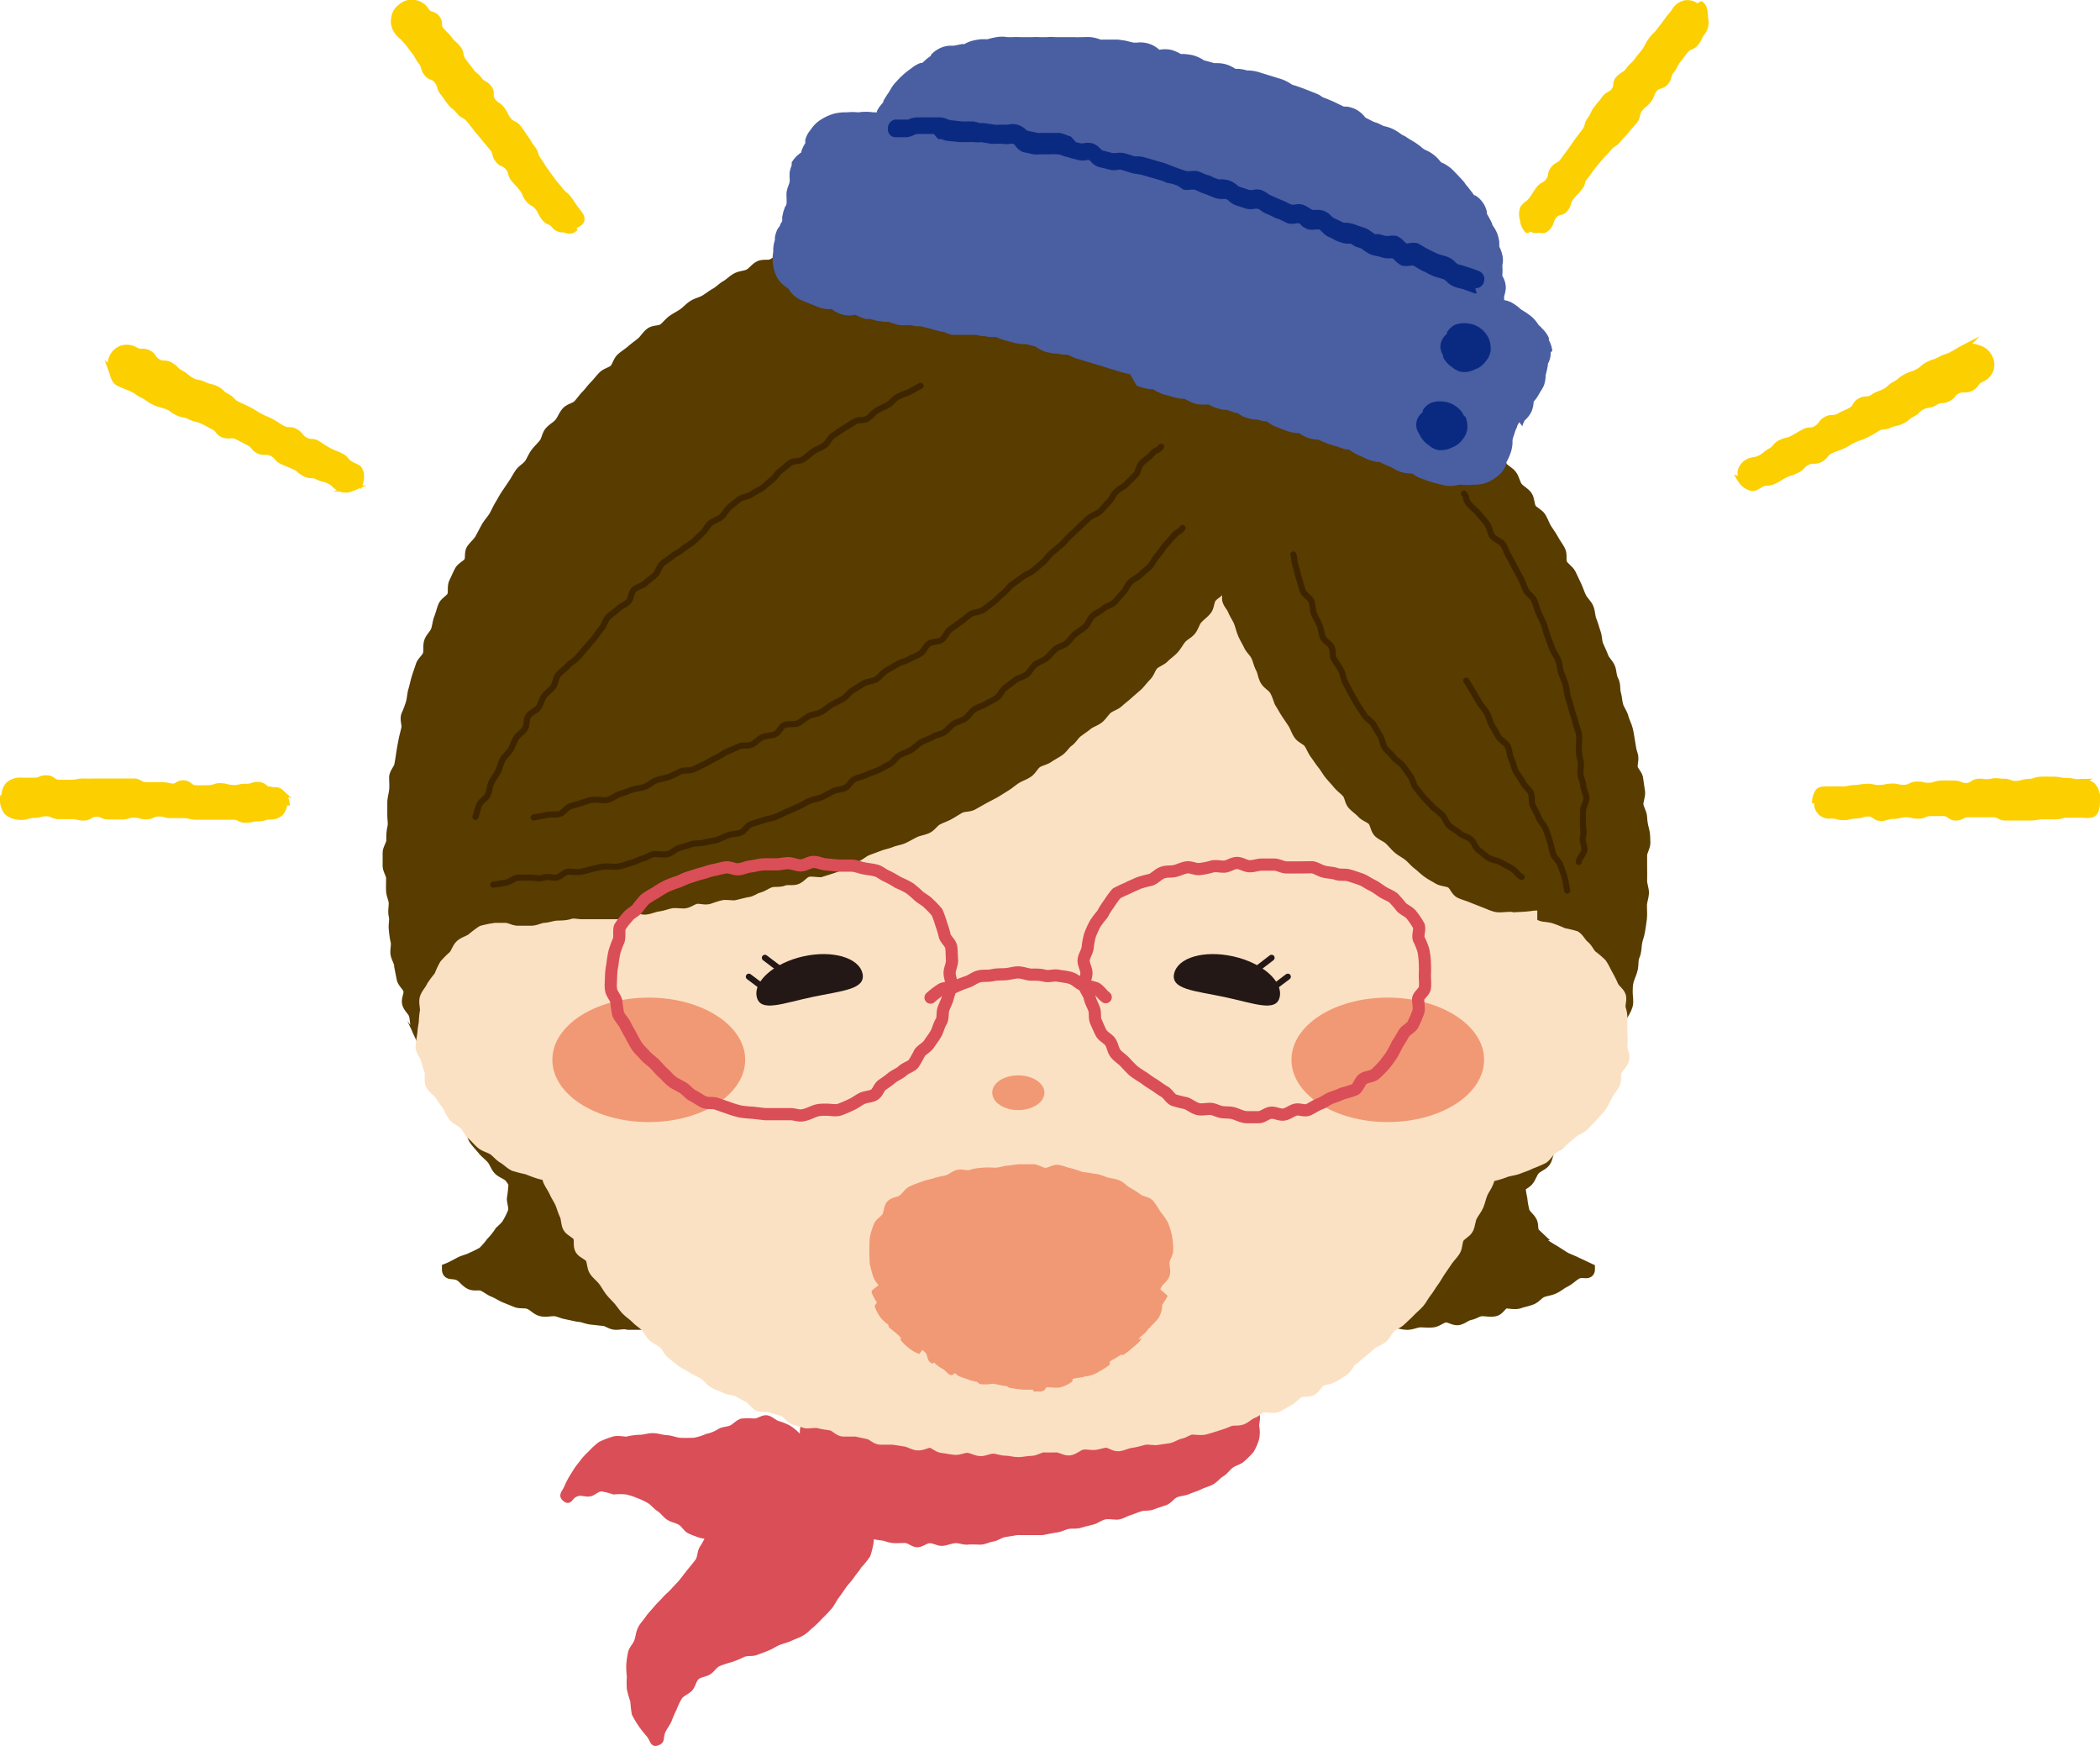 <svg xmlns="http://www.w3.org/2000/svg" xmlns:xlink="http://www.w3.org/1999/xlink" viewBox="0 0 103.45 85.99"><defs><style>.cls-1,.cls-10,.cls-13,.cls-14,.cls-17,.cls-18,.cls-4,.cls-6,.cls-8{fill:none;}.cls-2{isolation:isolate;}.cls-3{fill:#fccf00;}.cls-4{stroke:#fccf00;}.cls-4,.cls-8{stroke-miterlimit:10;}.cls-13,.cls-14,.cls-4,.cls-6{stroke-width:0.3px;}.cls-5{fill:#da4e57;}.cls-18,.cls-6{stroke:#da4e57;}.cls-10,.cls-13,.cls-14,.cls-17,.cls-18,.cls-6{stroke-linecap:round;stroke-linejoin:round;}.cls-7{fill:#583c00;}.cls-8{stroke:#583c00;}.cls-10,.cls-18,.cls-8{stroke-width:0.6px;}.cls-9{fill:#fbe1c3;}.cls-10{stroke:#fbe1c3;}.cls-11{fill:#f19975;}.cls-12{fill:#231815;}.cls-13{stroke:#231815;}.cls-14{stroke:#3e2500;}.cls-15{fill:#4a5ea2;}.cls-16{fill:#0a2a82;}.cls-17{stroke:#f19975;stroke-width:0.45px;}.cls-19{mix-blend-mode:multiply;}.cls-20{clip-path:url(#clip-path);}</style><clipPath id="clip-path"><rect class="cls-1" x="42.94" y="61.32" width="14.65" height="7.21"/></clipPath></defs><g class="cls-2"><g id="レイヤー_2" data-name="レイヤー 2"><g id="レイヤー_1-2" data-name="レイヤー 1"><path class="cls-3" d="M13.32,40.21c-.3,0-.3.09-.61.09s-.3.07-.61.07-.3-.15-.61-.15-.3,0-.61,0-.3,0-.61,0-.31,0-.61,0-.31-.08-.62-.08-.3,0-.61,0-.3-.08-.61-.08-.31.14-.61.14-.31-.08-.62-.08-.3.09-.61.09l-.62,0c-.31,0-.31-.14-.61-.14s-.31.19-.62.19-.3-.07-.61-.07-.31,0-.62,0-.31-.14-.61-.14-.31.08-.62.08-.31.1-.62.1A1.09,1.09,0,0,1,.35,40a1,1,0,0,1-.2-.69H.23a.83.83,0,0,1,.18-.65.86.86,0,0,1,.67-.21c.3,0,.3,0,.61,0s.3-.13.61-.12.3.21.6.22.31,0,.61,0,.31-.07.62-.06.3,0,.61,0,.31,0,.61,0,.31,0,.62,0,.3,0,.61,0,.3.17.61.18.31,0,.61,0,.31,0,.62.06.31-.16.62-.15.3.23.6.24.31,0,.62,0,.31-.11.61-.1.31.08.62.09.31-.07.62-.06.31-.1.62-.09.3.24.61.25.37,0,.49.11a.79.79,0,0,1,.28.5H14a.74.74,0,0,1-.18.51.71.71,0,0,1-.52.14"/><path class="cls-4" d="M13.32,40.21c-.3,0-.3.09-.61.09s-.3.07-.61.07-.3-.15-.61-.15-.3,0-.61,0-.3,0-.61,0-.31,0-.61,0-.31-.08-.62-.08-.3,0-.61,0-.3-.08-.61-.08-.31.14-.61.14-.31-.08-.62-.08-.3.09-.61.09l-.62,0c-.31,0-.31-.14-.61-.14s-.31.19-.62.19-.3-.07-.61-.07-.31,0-.62,0-.31-.14-.61-.14-.31.08-.62.08-.31.1-.62.1A1.09,1.09,0,0,1,.35,40a1,1,0,0,1-.2-.69H.23a.83.83,0,0,1,.18-.65.86.86,0,0,1,.67-.21c.3,0,.3,0,.61,0s.3-.13.61-.12.3.21.6.22.31,0,.61,0,.31-.07.62-.06.3,0,.61,0,.31,0,.61,0,.31,0,.62,0,.3,0,.61,0,.3.17.61.18.31,0,.61,0,.31,0,.62.06.31-.16.62-.15.3.23.6.24.31,0,.62,0,.31-.11.61-.1.31.08.62.09.31-.07.62-.06.31-.1.62-.09.3.24.61.25.37,0,.49.11a.79.79,0,0,1,.28.5H14a.74.74,0,0,1-.18.51A.71.71,0,0,1,13.32,40.21Z"/><path class="cls-3" d="M17.61,23.67c-.09.17-.15.33-.32.39a.7.7,0,0,1-.53,0c-.29-.14-.24-.23-.52-.37s-.31-.08-.6-.22-.34,0-.62-.15-.24-.22-.53-.35-.3-.12-.58-.25-.23-.26-.51-.4-.36,0-.64-.12-.22-.27-.51-.41l-.56-.29c-.29-.14-.37,0-.66-.09s-.23-.26-.51-.4-.28-.16-.57-.29-.32-.07-.6-.21-.32-.06-.61-.2S8.48,20.1,8.2,20s-.32-.07-.61-.21-.26-.19-.55-.33-.26-.19-.55-.32-.3-.12-.59-.25-.3-.37-.38-.59a.81.81,0,0,1,0-.68h0a.82.82,0,0,1,.49-.46.84.84,0,0,1,.67.09c.27.15.35,0,.63.14s.2.29.48.44.34,0,.62.17.23.24.51.39.25.21.53.36.32.06.6.2.32.07.6.21.24.23.52.37.23.24.52.39.29.12.57.27.27.17.55.32.29.12.57.27.26.18.55.33.35,0,.63.16.21.28.49.42.34,0,.62.18.27.19.55.34.3.11.58.26.22.26.5.41.37.14.43.31a.92.92,0,0,1,0,.61s-.13-.11-.13-.11"/><path class="cls-4" d="M17.61,23.67c-.09.17-.15.33-.32.39a.7.7,0,0,1-.53,0c-.29-.14-.24-.23-.52-.37s-.31-.08-.6-.22-.34,0-.62-.15-.24-.22-.53-.35-.3-.12-.58-.25-.23-.26-.51-.4-.36,0-.64-.12-.22-.27-.51-.41l-.56-.29c-.29-.14-.37,0-.66-.09s-.23-.26-.51-.4-.28-.16-.57-.29-.32-.07-.6-.21-.32-.06-.61-.2S8.48,20.1,8.2,20s-.32-.07-.61-.21-.26-.19-.55-.33-.26-.19-.55-.32-.3-.12-.59-.25-.3-.37-.38-.59a.81.81,0,0,1,0-.68h0a.82.82,0,0,1,.49-.46.84.84,0,0,1,.67.09c.27.15.35,0,.63.14s.2.29.48.44.34,0,.62.17.23.24.51.39.25.21.53.36.32.06.6.2.32.07.6.21.24.23.52.37.23.24.52.39.29.12.57.27.27.17.55.32.29.12.57.27.26.18.55.33.35,0,.63.16.21.28.49.42.34,0,.62.18.27.19.55.34.3.11.58.26.22.26.5.41.37.14.43.31a.92.92,0,0,1,0,.61S17.61,23.67,17.61,23.67Z"/><path class="cls-3" d="M27.32,11.11c-.19-.24-.31-.14-.5-.38s-.13-.28-.32-.52-.28-.17-.47-.4-.12-.29-.31-.53-.21-.23-.4-.46-.09-.33-.28-.57-.31-.14-.5-.38-.08-.33-.27-.57l-.39-.47c-.19-.24-.2-.23-.39-.47s-.19-.25-.38-.48-.3-.16-.49-.4-.25-.2-.44-.44-.17-.25-.36-.49-.09-.32-.28-.57-.32-.13-.51-.37-.09-.33-.28-.57-.15-.28-.34-.52S20.23,2.27,20,2s-.24-.2-.43-.45a.84.84,0,0,1-.15-.65.76.76,0,0,1,.32-.55h0a.77.77,0,0,1,.61-.21A.8.8,0,0,1,21,.54c.18.24.35.12.53.36s0,.36.21.6.23.21.41.45.24.21.42.45.06.34.24.59.19.24.37.49.24.2.42.44.29.17.48.41,0,.38.18.63.27.18.46.43.13.28.32.52.31.15.5.4.17.25.35.5.15.27.34.51.1.31.28.56.16.26.34.51.18.25.36.5.2.23.39.48.25.2.43.45.17.26.36.51.28.34.25.51-.3.23-.44.35l.06.1c-.15.12-.32.05-.5,0a.5.5,0,0,1-.39-.21"/><path class="cls-4" d="M27.32,11.11c-.19-.24-.31-.14-.5-.38s-.13-.28-.32-.52-.28-.17-.47-.4-.12-.29-.31-.53-.21-.23-.4-.46-.09-.33-.28-.57-.31-.14-.5-.38-.08-.33-.27-.57l-.39-.47c-.19-.24-.2-.23-.39-.47s-.19-.25-.38-.48-.3-.16-.49-.4-.25-.2-.44-.44-.17-.25-.36-.49-.09-.32-.28-.57-.32-.13-.51-.37-.09-.33-.28-.57-.15-.28-.34-.52S20.23,2.27,20,2s-.24-.2-.43-.45a.84.84,0,0,1-.15-.65.76.76,0,0,1,.32-.55h0a.77.77,0,0,1,.61-.21A.8.8,0,0,1,21,.54c.18.24.35.12.53.36s0,.36.21.6.23.21.41.45.24.21.42.45.06.34.24.59.19.24.37.49.24.2.42.44.29.17.48.41,0,.38.18.63.27.18.46.43.13.28.32.52.31.15.5.4.17.25.35.5.15.27.34.51.1.31.28.56.16.26.34.51.18.25.36.5.2.23.39.48.25.2.43.45.17.26.36.51.28.34.25.51-.3.23-.44.35l.06.1c-.15.12-.32.05-.5,0A.5.5,0,0,1,27.32,11.11Z"/><path class="cls-3" d="M89.51,39.56h-.09a.88.88,0,0,1,.16-.58c.12-.13.37-.09.57-.1s.3,0,.61,0,.3-.06.6-.07.31-.05.61-.06.31.07.61.06.31-.06.61-.07.31.07.62.06.3-.15.61-.16.31.07.61.06.3-.1.61-.11.31,0,.62,0,.31.13.61.12.31-.2.61-.21.31.06.62,0,.31,0,.61,0,.32.13.62.11.31-.09.61-.1.31-.1.61-.11.31,0,.62,0,.32.07.62.06.32.07.63.06a.83.83,0,0,1,.66.17.85.85,0,0,1,.22.65h0c0,.25,0,.53-.14.69s-.45.09-.7.09-.3,0-.61,0-.3.08-.61.08-.3,0-.6,0-.31.06-.62.06-.3,0-.61,0-.3,0-.61,0-.31-.16-.61-.16-.31,0-.62,0-.3,0-.61,0-.31.16-.61.16-.31-.22-.62-.22-.3,0-.61,0-.31.13-.62.13-.3-.07-.61-.07-.31.08-.62.08-.3.1-.61.1-.31-.22-.62-.22-.3.1-.61.1-.31.08-.62.08-.31-.08-.62-.08a.58.58,0,0,1-.66-.69"/><path class="cls-4" d="M89.51,39.56h-.09a.88.88,0,0,1,.16-.58c.12-.13.37-.09.57-.1s.3,0,.61,0,.3-.06.6-.07.31-.05.61-.06.31.07.61.06.31-.06.61-.07.31.07.62.06.3-.15.61-.16.31.07.61.06.3-.1.61-.11.31,0,.62,0,.31.13.61.12.31-.2.61-.21.31.06.62,0,.31,0,.61,0,.32.13.62.11.31-.09.61-.1.31-.1.61-.11.31,0,.62,0,.32.07.62.06.32.07.63.06a.83.83,0,0,1,.66.17.85.85,0,0,1,.22.65h0c0,.25,0,.53-.14.69s-.45.09-.7.09-.3,0-.61,0-.3.08-.61.08-.3,0-.6,0-.31.06-.62.06-.3,0-.61,0-.3,0-.61,0-.31-.16-.61-.16-.31,0-.62,0-.3,0-.61,0-.31.16-.61.16-.31-.22-.62-.22-.3,0-.61,0-.31.13-.62.13-.3-.07-.61-.07-.31.08-.62.08-.3.1-.61.1-.31-.22-.62-.22-.3.1-.61.1-.31.08-.62.08-.31-.08-.62-.08a.58.58,0,0,1-.66-.69Z"/><path class="cls-3" d="M85.88,23.67c-.08-.17-.18-.32-.12-.49a.73.73,0,0,1,.33-.42c.28-.14.33-.05.61-.19s.25-.2.52-.35.22-.27.5-.41.32-.07.6-.22.27-.16.55-.31.34,0,.62-.18.2-.29.48-.44.35,0,.63-.16.29-.13.57-.28.19-.32.47-.47.34,0,.62-.18.29-.13.57-.27.24-.22.52-.37.25-.21.53-.36.31-.1.59-.25.24-.22.52-.36.31-.1.59-.25.31-.1.59-.25.27-.17.56-.32a.9.9,0,0,1,.7,0,.82.82,0,0,1,.54.4s0,0,0,0a.78.78,0,0,1,.09.66.81.81,0,0,1-.48.48c-.28.14-.21.29-.49.43s-.35,0-.63.12-.23.26-.51.4-.33,0-.62.18-.31.07-.6.2-.24.23-.52.37-.25.22-.53.35-.32.07-.61.2-.33,0-.62.18-.27.17-.55.31-.3.1-.59.24-.27.17-.56.3-.3.1-.59.24-.21.28-.5.42-.35,0-.63.14-.23.25-.52.39-.31.1-.59.24-.27.18-.56.31-.35,0-.63.16-.34.21-.5.15a.9.9,0,0,1-.48-.38s.17,0,.17,0"/><path class="cls-4" d="M85.88,23.67c-.08-.17-.18-.32-.12-.49a.73.73,0,0,1,.33-.42c.28-.14.33-.05.61-.19s.25-.2.52-.35.22-.27.5-.41.32-.07.6-.22.27-.16.55-.31.34,0,.62-.18.2-.29.48-.44.35,0,.63-.16.29-.13.57-.28.19-.32.47-.47.34,0,.62-.18.29-.13.57-.27.24-.22.52-.37.25-.21.53-.36.31-.1.59-.25.24-.22.52-.36.31-.1.59-.25.31-.1.59-.25.27-.17.56-.32a.9.9,0,0,1,.7,0,.82.82,0,0,1,.54.4s0,0,0,0a.78.78,0,0,1,.09.66.81.81,0,0,1-.48.48c-.28.14-.21.29-.49.43s-.35,0-.63.12-.23.26-.51.4-.33,0-.62.18-.31.07-.6.2-.24.23-.52.37-.25.22-.53.35-.32.07-.61.2-.33,0-.62.18-.27.17-.55.31-.3.1-.59.24-.27.17-.56.3-.3.1-.59.24-.21.28-.5.42-.35,0-.63.14-.23.25-.52.39-.31.1-.59.24-.27.18-.56.31-.35,0-.63.16-.34.21-.5.15a.9.9,0,0,1-.48-.38S85.88,23.67,85.88,23.67Z"/><path class="cls-3" d="M75.35,11.2s-.1.12-.11.12a.78.78,0,0,1-.21-.5.83.83,0,0,1,0-.56c.18-.24.25-.19.43-.43s.16-.26.34-.5.29-.17.48-.41.06-.34.24-.58.29-.16.48-.41l.36-.49c.18-.24.17-.25.35-.5s.19-.24.37-.49.08-.32.26-.56.13-.29.32-.54.2-.23.38-.48.29-.16.48-.41,0-.35.23-.59.3-.16.48-.41.23-.21.41-.46.2-.23.38-.48.14-.28.32-.53.22-.22.41-.47.19-.24.37-.49.2-.24.38-.49a.77.77,0,0,1,.54-.38.74.74,0,0,1,.61.22s.14-.16.15-.16c.2.16.17.48.2.71a.82.82,0,0,1-.14.66c-.19.24-.13.28-.32.52s-.32.14-.51.37-.18.25-.37.48-.14.29-.33.52-.08.33-.28.57-.36.1-.55.34-.11.3-.3.54-.24.2-.43.44-.06.34-.25.58-.21.23-.4.47-.22.22-.41.46-.27.17-.46.41-.22.22-.42.46-.2.23-.39.47-.17.26-.37.5S78,9,77.8,9.25s-.22.22-.41.46-.09.33-.28.57-.37.1-.56.34-.1.32-.3.56-.3.12-.47.14a.49.49,0,0,1-.43-.12"/><path class="cls-4" d="M75.35,11.2s-.1.12-.11.12a.78.78,0,0,1-.21-.5.83.83,0,0,1,0-.56c.18-.24.25-.19.43-.43s.16-.26.34-.5.29-.17.48-.41.06-.34.24-.58.29-.16.48-.41l.36-.49c.18-.24.17-.25.35-.5s.19-.24.37-.49.08-.32.26-.56.13-.29.32-.54.2-.23.38-.48.29-.16.48-.41,0-.35.23-.59.3-.16.48-.41.23-.21.41-.46.2-.23.38-.48.14-.28.32-.53.22-.22.41-.47.19-.24.37-.49.2-.24.38-.49a.77.77,0,0,1,.54-.38.74.74,0,0,1,.61.22s.14-.16.15-.16c.2.16.17.48.2.71a.82.82,0,0,1-.14.66c-.19.24-.13.28-.32.52s-.32.14-.51.37-.18.25-.37.48-.14.29-.33.52-.08.33-.28.57-.36.1-.55.34-.11.3-.3.54-.24.2-.43.44-.06.34-.25.58-.21.23-.4.47-.22.22-.41.46-.27.17-.46.41-.22.22-.42.46-.2.23-.39.47-.17.26-.37.5S78,9,77.8,9.25s-.22.22-.41.46-.09.33-.28.57-.37.1-.56.34-.1.32-.3.56-.3.12-.47.14A.49.49,0,0,1,75.35,11.2Z"/><path class="cls-5" d="M42.31,77.1c-.11.19-.26.34-.37.51s-.28.33-.39.49-.24.35-.36.51-.21.37-.34.52-.28.31-.43.45A6.2,6.2,0,0,1,40,80c-.16.12-.3.29-.48.4s-.38.17-.57.26-.39.13-.59.21-.36.2-.56.28-.38.15-.58.22-.42,0-.63.1-.37.17-.58.24a5.45,5.45,0,0,0-.61.2c-.2.09-.32.31-.49.42s-.45.12-.6.26-.19.42-.33.57-.39.23-.51.4a3.43,3.43,0,0,0-.28.58,5.64,5.64,0,0,0-.25.58c-.1.21-.24.38-.31.55-.13.36,0,.44-.24.54s-.19-.11-.42-.4a5.77,5.77,0,0,1-.38-.48,4.53,4.53,0,0,1-.32-.54,5.58,5.58,0,0,1-.07-.62,5.08,5.08,0,0,1-.17-.59,4.14,4.14,0,0,1,0-.61A4.24,4.24,0,0,1,31,82a4.63,4.63,0,0,1,.09-.62c.05-.19.23-.35.3-.55s.08-.41.17-.6.24-.33.37-.52.26-.31.4-.48.28-.29.42-.45.3-.28.44-.44.29-.3.42-.46.26-.34.39-.5.27-.32.39-.49.1-.44.2-.61a4.85,4.85,0,0,0,.3-.54,2.78,2.78,0,0,0,.21-.59c0-.22,0-.42.06-.62a4.92,4.92,0,0,1,.19-.58c.07-.2.12-.4.2-.57a4.27,4.27,0,0,1,.26-.57,5.47,5.47,0,0,1,.31-.54c.14-.16.4-.19.56-.31a2.86,2.86,0,0,1,.47-.39c.18-.11.41-.08.6-.15a2.9,2.9,0,0,1,.57-.18,4.83,4.83,0,0,1,.59-.17,3.75,3.75,0,0,1,.6.11,3.69,3.69,0,0,1,.6.06,2.17,2.17,0,0,1,.56.2,1.91,1.91,0,0,1,.55.34,3.28,3.28,0,0,1,.5.42,5.36,5.36,0,0,1,.34.57,3.79,3.79,0,0,1,.23.62c.09.19.29.36.35.57a4.4,4.4,0,0,1,.12.65,5,5,0,0,1,0,.66c0,.22.16.45.13.66a3.63,3.63,0,0,1-.16.65,3.73,3.73,0,0,1-.34.57"/><path class="cls-6" d="M42.31,77.1c-.11.19-.26.34-.37.51s-.28.33-.39.49-.24.35-.36.51-.21.37-.34.52-.28.31-.43.45A6.2,6.2,0,0,1,40,80c-.16.12-.3.29-.48.4s-.38.17-.57.26-.39.13-.59.21-.36.2-.56.28-.38.15-.58.22-.42,0-.63.1-.37.17-.58.24a5.45,5.45,0,0,0-.61.2c-.2.09-.32.31-.49.42s-.45.12-.6.26-.19.42-.33.57-.39.23-.51.4a3.43,3.43,0,0,0-.28.58,5.64,5.64,0,0,0-.25.58c-.1.21-.24.38-.31.55-.13.36,0,.44-.24.54s-.19-.11-.42-.4a5.77,5.77,0,0,1-.38-.48,4.53,4.53,0,0,1-.32-.54,5.58,5.58,0,0,1-.07-.62,5.08,5.08,0,0,1-.17-.59,4.14,4.14,0,0,1,0-.61A4.24,4.24,0,0,1,31,82a4.63,4.63,0,0,1,.09-.62c.05-.19.23-.35.3-.55s.08-.41.17-.6.24-.33.37-.52.26-.31.4-.48.28-.29.42-.45.3-.28.44-.44.29-.3.42-.46.26-.34.39-.5.27-.32.39-.49.1-.44.2-.61a4.85,4.85,0,0,0,.3-.54,2.78,2.78,0,0,0,.21-.59c0-.22,0-.42.06-.62a4.92,4.92,0,0,1,.19-.58c.07-.2.12-.4.2-.57a4.27,4.27,0,0,1,.26-.57,5.47,5.47,0,0,1,.31-.54c.14-.16.4-.19.56-.31a2.86,2.86,0,0,1,.47-.39c.18-.11.41-.08.6-.15a2.9,2.9,0,0,1,.57-.18,4.83,4.83,0,0,1,.59-.17,3.75,3.75,0,0,1,.6.11,3.69,3.69,0,0,1,.6.06,2.17,2.17,0,0,1,.56.2,1.91,1.91,0,0,1,.55.34,3.28,3.28,0,0,1,.5.42,5.36,5.36,0,0,1,.34.57,3.79,3.79,0,0,1,.23.62c.09.19.29.36.35.57a4.4,4.4,0,0,1,.12.65,5,5,0,0,1,0,.66c0,.22.16.45.13.66a3.63,3.63,0,0,1-.16.65A3.73,3.73,0,0,1,42.31,77.1Z"/><path class="cls-5" d="M37.59,75.57c-.22,0-.42.08-.61.1s-.41.14-.61.14-.41-.13-.6-.14a5.93,5.93,0,0,1-.61,0,4.07,4.07,0,0,1-.61-.07,4.58,4.58,0,0,1-.58-.22c-.17-.08-.28-.32-.46-.42s-.39-.13-.56-.24-.28-.29-.46-.41-.3-.28-.47-.4a3.67,3.67,0,0,0-.57-.27,3.37,3.37,0,0,0-.59-.19,3.22,3.22,0,0,0-.62,0,3.61,3.61,0,0,0-.61-.15c-.22,0-.4.22-.59.25s-.46-.09-.63,0c-.35.1-.33.45-.56.26s0-.28.13-.65a4.33,4.33,0,0,1,.32-.57,3.34,3.34,0,0,1,.37-.52,2.74,2.74,0,0,1,.43-.48,3.54,3.54,0,0,1,.49-.45,4.45,4.45,0,0,1,.62-.24c.2-.07.44,0,.67,0a3,3,0,0,1,.64-.09c.21,0,.44-.09.67-.08s.44.09.66.1.45.12.67.13.46,0,.67,0a3.28,3.28,0,0,0,.65-.2,1.89,1.89,0,0,0,.6-.24c.18-.12.42-.1.59-.18s.33-.28.52-.33a4.1,4.1,0,0,1,.61,0c.21,0,.41-.18.6-.16s.37.22.56.28a2.55,2.55,0,0,1,.54.22,2.38,2.38,0,0,1,.45.38,3.51,3.51,0,0,1,.45.39,4.17,4.17,0,0,1,.4.47,2.2,2.2,0,0,1,.12.6,2.15,2.15,0,0,1-.06.59,3.72,3.72,0,0,1-.17.58c-.07.18,0,.44-.08.63a5,5,0,0,1-.32.53c-.12.17-.36.24-.5.38a2.45,2.45,0,0,1-.47.38c-.16.12-.27.37-.46.44s-.43,0-.63,0"/><path class="cls-6" d="M37.59,75.57c-.22,0-.42.08-.61.1s-.41.14-.61.14-.41-.13-.6-.14a5.93,5.93,0,0,1-.61,0,4.07,4.07,0,0,1-.61-.07,4.58,4.58,0,0,1-.58-.22c-.17-.08-.28-.32-.46-.42s-.39-.13-.56-.24-.28-.29-.46-.41-.3-.28-.47-.4a3.67,3.67,0,0,0-.57-.27,3.37,3.37,0,0,0-.59-.19,3.22,3.22,0,0,0-.62,0,3.61,3.61,0,0,0-.61-.15c-.22,0-.4.22-.59.25s-.46-.09-.63,0c-.35.1-.33.45-.56.26s0-.28.13-.65a4.33,4.33,0,0,1,.32-.57,3.34,3.34,0,0,1,.37-.52,2.74,2.74,0,0,1,.43-.48,3.54,3.54,0,0,1,.49-.45,4.45,4.45,0,0,1,.62-.24c.2-.07.44,0,.67,0a3,3,0,0,1,.64-.09c.21,0,.44-.09.67-.08s.44.09.66.1.45.12.67.13.46,0,.67,0a3.28,3.28,0,0,0,.65-.2,1.89,1.89,0,0,0,.6-.24c.18-.12.42-.1.59-.18s.33-.28.52-.33a4.1,4.1,0,0,1,.61,0c.21,0,.41-.18.6-.16s.37.22.56.28a2.55,2.55,0,0,1,.54.22,2.38,2.38,0,0,1,.45.38,3.51,3.51,0,0,1,.45.39,4.17,4.17,0,0,1,.4.47,2.2,2.2,0,0,1,.12.6,2.15,2.15,0,0,1-.06.59,3.72,3.72,0,0,1-.17.58c-.07.18,0,.44-.08.63a5,5,0,0,1-.32.53c-.12.17-.36.24-.5.38a2.45,2.45,0,0,1-.47.38c-.16.12-.27.37-.46.44S37.79,75.54,37.59,75.57Z"/><path class="cls-5" d="M39.55,70.61c0,.2-.1.4-.11.62s.09.4.1.61,0,.41.07.61a4,4,0,0,0,.11.6c.05.2,0,.45.05.64a3.48,3.48,0,0,0,.33.55c.12.16.39.19.54.34s.22.36.4.48a5.31,5.31,0,0,0,.53.32c.18.08.37.16.58.23s.41,0,.62,0l.6.1c.2,0,.39.11.6.13s.4,0,.61,0,.4.21.61.21.41-.2.62-.2.41.15.62.13.4-.11.61-.13.42.09.63.07.41,0,.62,0,.4-.12.61-.15.39-.19.6-.22l.61-.1c.2,0,.42,0,.62,0s.43,0,.63,0l.61-.12c.21,0,.4-.12.6-.17s.43,0,.63-.06.41-.11.61-.16.38-.2.58-.25.43,0,.63,0,.4-.14.59-.2.39-.15.59-.21.43,0,.62-.1l.59-.2c.2-.08.33-.3.52-.38s.42-.08.6-.16.4-.14.58-.23.4-.14.58-.24.32-.29.49-.39.3-.3.46-.42.41-.17.55-.3a4.56,4.56,0,0,0,.44-.44,2.42,2.42,0,0,0,.25-.58,1.51,1.51,0,0,0,0-.6c0-.21.09-.44,0-.62s-.34-.22-.53-.36-.27-.34-.48-.44a5.47,5.47,0,0,0-.61-.2c-.18-.07-.43,0-.64,0s-.38-.18-.59-.23-.4-.15-.61-.19-.4-.15-.61-.18-.44.06-.65,0-.42,0-.63,0-.41-.13-.62-.15-.41-.09-.63-.11-.43.08-.64.07L54,67.66l-.63,0c-.22,0-.42-.21-.63-.22s-.43.11-.65.1-.42-.06-.63-.07H50.8l-.64,0c-.21,0-.43-.11-.63-.11s-.43.23-.64.23-.42-.17-.63-.16-.42,0-.63.06-.41.11-.62.12-.43-.19-.64-.17-.41.1-.62.12-.43,0-.63,0-.41.11-.62.14-.41.09-.61.12-.44,0-.64,0l-.61.16a5.89,5.89,0,0,0-.59.21c-.21.06-.34.29-.53.36a5.64,5.64,0,0,0-.55.27,3.43,3.43,0,0,0-.54.29,2.56,2.56,0,0,0-.45.41,1.82,1.82,0,0,0-.34.51,1.71,1.71,0,0,0-.09.6"/><path class="cls-6" d="M39.55,70.61c0,.2-.1.4-.11.62s.09.4.1.61,0,.41.07.61a4,4,0,0,0,.11.6c.05.2,0,.45.05.64a3.48,3.48,0,0,0,.33.55c.12.16.39.19.54.34s.22.36.4.48a5.31,5.31,0,0,0,.53.32c.18.08.37.16.58.23s.41,0,.62,0l.6.1c.2,0,.39.11.6.13s.4,0,.61,0,.4.21.61.21.41-.2.62-.2.41.15.62.13.4-.11.61-.13.42.09.63.07.41,0,.62,0,.4-.12.61-.15.39-.19.6-.22l.61-.1c.2,0,.42,0,.62,0s.43,0,.63,0l.61-.12c.21,0,.4-.12.6-.17s.43,0,.63-.06.41-.11.61-.16.38-.2.58-.25.43,0,.63,0,.4-.14.59-.2.39-.15.59-.21.43,0,.62-.1l.59-.2c.2-.08.33-.3.52-.38s.42-.08.6-.16.4-.14.58-.23.4-.14.58-.24.32-.29.49-.39.3-.3.46-.42.41-.17.55-.3a4.56,4.56,0,0,0,.44-.44,2.42,2.42,0,0,0,.25-.58,1.51,1.51,0,0,0,0-.6c0-.21.09-.44,0-.62s-.34-.22-.53-.36-.27-.34-.48-.44a5.47,5.47,0,0,0-.61-.2c-.18-.07-.43,0-.64,0s-.38-.18-.59-.23-.4-.15-.61-.19-.4-.15-.61-.18-.44.06-.65,0-.42,0-.63,0-.41-.13-.62-.15-.41-.09-.63-.11-.43.08-.64.07L54,67.66l-.63,0c-.22,0-.42-.21-.63-.22s-.43.11-.65.1-.42-.06-.63-.07H50.8l-.64,0c-.21,0-.43-.11-.63-.11s-.43.23-.64.23-.42-.17-.63-.16-.42,0-.63.06-.41.11-.62.12-.43-.19-.64-.17-.41.1-.62.12-.43,0-.63,0-.41.11-.62.14-.41.09-.61.12-.44,0-.64,0l-.61.16a5.89,5.89,0,0,0-.59.21c-.21.06-.34.29-.53.36a5.64,5.64,0,0,0-.55.27,3.43,3.43,0,0,0-.54.29,2.56,2.56,0,0,0-.45.41,1.82,1.82,0,0,0-.34.51A1.71,1.71,0,0,0,39.55,70.61Z"/><path class="cls-7" d="M24.57,51c0,.21,0,.41.06.61s0,.43,0,.63,0,.42.05.63,0,.42.07.62,0,.42.06.62.14.4.17.6.05.42.08.62.06.42.09.62.17.4.2.6,0,.42,0,.63.07.41.08.62a6.17,6.17,0,0,1-.09.62,6,6,0,0,1-.07.61c0,.2.11.45.05.65a3.77,3.77,0,0,1-.28.57c-.09.18-.29.31-.42.48a3.42,3.42,0,0,1-.39.48,3.7,3.7,0,0,1-.42.48,4.87,4.87,0,0,1-.56.28c-.17.1-.39.13-.58.23s-.4.22-.6.3c0,.31.25.11.6.3.15.08.28.29.49.4s.44,0,.64.09.34.22.54.3.36.2.56.28l.57.23c.19.06.42,0,.63.09s.34.27.55.33.42,0,.63,0,.39.11.6.15l.61.13c.2,0,.39.1.6.13l.62.07c.2,0,.39.18.6.19s.42-.06.63,0l.62,0c.2,0,.41.08.62.07s.41-.05.62-.07l.62,0c.21,0,.4-.14.61-.16s.43.06.63,0l.62-.1c.2,0,.42,0,.62-.1s.4-.12.6-.17.39-.15.59-.21.41-.09.61-.16l.58-.24c.19-.07.4-.13.59-.21l.57-.26c.18-.09.34-.25.53-.34s.42-.09.6-.19.34-.25.52-.36a5.86,5.86,0,0,0,.55-.3,5.8,5.8,0,0,0,.52-.34c.17-.11.27-.34.44-.47s.42-.12.59-.24.28-.32.45-.45.36-.21.52-.35.28-.31.44-.45.3-.28.45-.43.35-.23.5-.38l.46-.43c.14-.14.32-.26.47-.42l.43-.45c.13-.15.11-.45.25-.61s.32-.21.46-.37a1.33,1.33,0,0,0-.56-.3c-.3-.08-.33,0-.64,0s-.32,0-.62-.08l-.61-.15c-.3-.08-.25-.27-.56-.35s-.34.07-.64,0-.28-.17-.58-.25-.33,0-.64-.07-.28-.17-.58-.25-.34,0-.64,0l-.61-.14c-.31-.08-.26-.25-.57-.33s-.34.09-.65,0-.27-.19-.57-.27-.29-.15-.6-.23-.35.1-.65,0-.27-.2-.58-.28-.3-.1-.6-.18l-.61-.15c-.3-.08-.34.06-.64,0s-.3-.08-.61-.16-.26-.25-.56-.32-.32,0-.62-.11-.34.06-.65,0-.31-.07-.61-.14-.27-.22-.58-.3-.31,0-.62-.11-.31-.06-.61-.14-.32,0-.62-.12l-.62-.15c-.3-.08-.3-.1-.6-.18s-.27-.24-.57-.32-.33,0-.64-.06-.29-.14-.59-.22l-.62-.15c-.31-.08-.32,0-.63-.1s-.28-.16-.59-.24-.35.07-.66,0"/><path class="cls-8" d="M24.57,51c0,.21,0,.41.06.61s0,.43,0,.63,0,.42.05.63,0,.42.07.62,0,.42.06.62.14.4.17.6.05.42.08.62.06.42.09.62.17.4.2.6,0,.42,0,.63.07.41.08.62a6.17,6.17,0,0,1-.09.62,6,6,0,0,1-.07.61c0,.2.11.45.05.65a3.77,3.77,0,0,1-.28.57c-.09.18-.29.31-.42.48a3.42,3.42,0,0,1-.39.48,3.7,3.7,0,0,1-.42.48,4.87,4.87,0,0,1-.56.28c-.17.1-.39.13-.58.23s-.4.22-.6.3c0,.31.25.11.6.3.15.08.28.29.49.4s.44,0,.64.09.34.22.54.3.36.2.56.28l.57.23c.19.06.42,0,.63.09s.34.27.55.33.42,0,.63,0,.39.11.6.15l.61.13c.2,0,.39.1.6.13l.62.07c.2,0,.39.18.6.19s.42-.06.63,0l.62,0c.2,0,.41.08.62.07s.41-.05.62-.07l.62,0c.21,0,.4-.14.61-.16s.43.06.63,0l.62-.1c.2,0,.42,0,.62-.1s.4-.12.6-.17.39-.15.59-.21.41-.09.61-.16l.58-.24c.19-.07.4-.13.59-.21l.57-.26c.18-.09.34-.25.53-.34s.42-.09.6-.19.34-.25.52-.36a5.86,5.86,0,0,0,.55-.3,5.8,5.8,0,0,0,.52-.34c.17-.11.27-.34.44-.47s.42-.12.59-.24.28-.32.45-.45.36-.21.52-.35.28-.31.44-.45.3-.28.45-.43.35-.23.5-.38l.46-.43c.14-.14.32-.26.47-.42l.43-.45c.13-.15.11-.45.25-.61s.32-.21.46-.37a1.33,1.33,0,0,0-.56-.3c-.3-.08-.33,0-.64,0s-.32,0-.62-.08l-.61-.15c-.3-.08-.25-.27-.56-.35s-.34.07-.64,0-.28-.17-.58-.25-.33,0-.64-.07-.28-.17-.58-.25-.34,0-.64,0l-.61-.14c-.31-.08-.26-.25-.57-.33s-.34.09-.65,0-.27-.19-.57-.27-.29-.15-.6-.23-.35.1-.65,0-.27-.2-.58-.28-.3-.1-.6-.18l-.61-.15c-.3-.08-.34.06-.64,0s-.3-.08-.61-.16-.26-.25-.56-.32-.32,0-.62-.11-.34.06-.65,0-.31-.07-.61-.14-.27-.22-.58-.3-.31,0-.62-.11-.31-.06-.61-.14-.32,0-.62-.12l-.62-.15c-.3-.08-.3-.1-.6-.18s-.27-.24-.57-.32-.33,0-.64-.06-.29-.14-.59-.22l-.62-.15c-.31-.08-.32,0-.63-.1s-.28-.16-.59-.24-.35.07-.66,0"/><path class="cls-7" d="M75.86,51c0,.21-.15.41-.17.61s.19.44.16.65-.09.41-.12.62-.19.4-.22.6-.11.4-.14.61,0,.42-.05.62,0,.43,0,.63-.17.4-.2.6-.12.41-.15.61,0,.42,0,.62-.12.42-.13.62a6.26,6.26,0,0,0,0,.63,6.17,6.17,0,0,0,.1.62,4.23,4.23,0,0,0,.11.62c.06.19.27.32.37.51s0,.44.18.61a3.67,3.67,0,0,0,.41.49,5.37,5.37,0,0,0,.53.34l.52.33c.17.1.38.16.57.26l.64.3c0,.31-.33,0-.67.24-.16.09-.3.25-.52.36s-.32.22-.53.32-.39.1-.59.18-.32.28-.52.36-.4.11-.6.18-.44,0-.65,0-.33.32-.53.38-.44,0-.65,0-.38.15-.59.19-.38.21-.58.25-.45-.16-.65-.13-.39.21-.59.24-.42,0-.62,0-.41.11-.62.12-.41-.07-.62-.07-.42.1-.62.09-.41-.15-.62-.16-.42.06-.63,0l-.62-.06c-.2,0-.39-.16-.6-.19s-.41,0-.62-.07-.42,0-.62,0-.38-.19-.59-.24-.44,0-.64,0-.35-.25-.55-.32-.37-.18-.57-.26-.4-.11-.59-.19-.34-.25-.53-.34-.48,0-.66-.06-.35-.24-.53-.34-.3-.31-.48-.42-.44-.07-.62-.18-.35-.23-.52-.35-.24-.38-.41-.5l-.51-.35c-.17-.13-.45-.09-.62-.22l-.48-.41c-.16-.13-.31-.28-.47-.42s-.23-.36-.38-.5-.37-.21-.52-.36l-.45-.44c-.15-.14-.26-.33-.4-.48s-.31-.28-.45-.44-.16-.42-.3-.57-.35-.23-.48-.39c.26-.18.3-.07.6-.15s.32,0,.62-.11.29-.15.59-.23.32,0,.63-.07.26-.25.56-.33.34.06.64,0,.32,0,.62-.11.28-.19.58-.27.3-.11.6-.19.3-.11.6-.19.35.09.66,0,.29-.11.59-.19.3-.09.61-.17.27-.22.57-.3.33,0,.63-.06.3-.13.6-.21.29-.12.6-.2.36.13.66.06.3-.11.6-.19.27-.22.57-.3l.6-.18c.3-.08.34.06.64,0s.28-.2.58-.28.32,0,.63-.11.33,0,.64,0,.29-.12.59-.2.3-.13.6-.21.3-.11.6-.19.32,0,.62-.11.32,0,.63-.11.27-.21.58-.29.32,0,.62-.1.3-.13.6-.21.33,0,.63-.08.3-.09.61-.17.33,0,.64-.07.29-.14.6-.22.28-.19.58-.27"/><path class="cls-8" d="M75.86,51c0,.21-.15.41-.17.61s.19.44.16.65-.09.41-.12.62-.19.4-.22.6-.11.4-.14.61,0,.42-.05.62,0,.43,0,.63-.17.4-.2.6-.12.41-.15.61,0,.42,0,.62-.12.42-.13.62a6.26,6.26,0,0,0,0,.63,6.17,6.17,0,0,0,.1.62,4.23,4.23,0,0,0,.11.62c.06.19.27.32.37.51s0,.44.18.61a3.67,3.67,0,0,0,.41.49,5.37,5.37,0,0,0,.53.34l.52.33c.17.1.38.16.57.26l.64.3c0,.31-.33,0-.67.24-.16.09-.3.25-.52.36s-.32.22-.53.32-.39.1-.59.18-.32.28-.52.36-.4.11-.6.18-.44,0-.65,0-.33.32-.53.38-.44,0-.65,0-.38.15-.59.19-.38.21-.58.25-.45-.16-.65-.13-.39.21-.59.24-.42,0-.62,0-.41.11-.62.12-.41-.07-.62-.07-.42.1-.62.09-.41-.15-.62-.16-.42.06-.63,0l-.62-.06c-.2,0-.39-.16-.6-.19s-.41,0-.62-.07-.42,0-.62,0-.38-.19-.59-.24-.44,0-.64,0-.35-.25-.55-.32-.37-.18-.57-.26-.4-.11-.59-.19-.34-.25-.53-.34-.48,0-.66-.06-.35-.24-.53-.34-.3-.31-.48-.42-.44-.07-.62-.18-.35-.23-.52-.35-.24-.38-.41-.5l-.51-.35c-.17-.13-.45-.09-.62-.22l-.48-.41c-.16-.13-.31-.28-.47-.42s-.23-.36-.38-.5-.37-.21-.52-.36l-.45-.44c-.15-.14-.26-.33-.4-.48s-.31-.28-.45-.44-.16-.42-.3-.57-.35-.23-.48-.39c.26-.18.3-.07.6-.15s.32,0,.62-.11.29-.15.59-.23.32,0,.63-.07.26-.25.56-.33.34.06.64,0,.32,0,.62-.11.28-.19.58-.27.3-.11.6-.19.3-.11.6-.19.35.09.66,0,.29-.11.59-.19.3-.09.61-.17.27-.22.57-.3.33,0,.63-.06.3-.13.6-.21.29-.12.6-.2.36.13.66.06.3-.11.6-.19.27-.22.57-.3l.6-.18c.3-.08.34.06.64,0s.28-.2.58-.28.32,0,.63-.11.33,0,.64,0,.29-.12.59-.2.3-.13.6-.21.3-.11.6-.19.32,0,.62-.11.32,0,.63-.11.27-.21.58-.29.32,0,.62-.1.3-.13.6-.21.33,0,.63-.08.3-.09.61-.17.33,0,.64-.07.29-.14.6-.22.28-.19.58-.27"/><path class="cls-7" d="M65.08,43.63c-.06.2-.15.39-.21.58s-.05.43-.12.62-.08.42-.15.61-.18.38-.25.58-.32.32-.4.51-.09.41-.18.6l-.24.57-.28.56c-.09.18-.21.35-.3.54s0,.45-.12.64-.33.29-.42.47-.25.34-.35.52,0,.46-.14.64-.3.31-.41.48-.13.41-.24.58-.27.33-.39.5-.31.29-.43.45-.22.35-.35.52-.16.39-.29.56-.4.21-.53.37-.21.36-.35.52-.18.39-.31.54-.36.25-.5.4l-.42.45c-.14.15-.18.41-.32.56s-.44.15-.58.29-.21.38-.36.52-.42.16-.58.3l-.45.41c-.16.14-.29.3-.45.43s-.22.4-.38.52-.41.15-.58.27-.3.3-.47.42-.36.2-.53.31-.4.16-.57.27l-.53.32c-.18.11-.3.32-.48.42s-.39.14-.57.24-.41.13-.59.22-.32.29-.51.38-.36.2-.55.28-.41.1-.6.18L48,63c-.19.07-.37.17-.57.24s-.42,0-.62.1-.34.28-.54.34-.43,0-.63.05-.39.14-.59.19l-.61.12c-.21,0-.4.14-.6.18s-.43-.07-.63,0-.41.07-.62.09-.39.2-.6.22-.41,0-.62,0-.41.06-.62.07l-.62,0h-.63c-.2,0-.41-.1-.61-.11s-.42,0-.63,0-.4-.14-.6-.17-.44.08-.64,0-.4-.11-.61-.15-.37-.25-.57-.29-.44.06-.64,0l-.61-.16c-.2-.06-.38-.17-.58-.24s-.36-.22-.56-.29-.44,0-.64-.07-.32-.32-.51-.39-.46,0-.65-.07l-.58-.24c-.19-.09-.37-.2-.55-.3s-.28-.37-.46-.47-.47,0-.65-.11-.28-.34-.46-.45-.36-.21-.53-.33l-.51-.36c-.17-.12-.36-.2-.52-.33s-.28-.33-.44-.46l-.47-.4c-.16-.14-.38-.2-.53-.34l-.46-.43c-.14-.14-.23-.35-.37-.5s-.39-.21-.53-.36-.2-.38-.34-.54-.31-.28-.44-.44-.28-.31-.4-.48-.14-.42-.26-.59-.34-.27-.45-.44-.1-.43-.21-.61-.32-.29-.42-.47-.07-.44-.17-.62-.2-.36-.29-.55a5.83,5.83,0,0,1-.23-.58c-.09-.18-.24-.34-.32-.53s-.18-.38-.26-.57-.18-.37-.25-.57-.05-.42-.11-.62-.27-.35-.33-.55.11-.46.06-.66-.28-.36-.33-.56l-.12-.61c0-.21-.14-.4-.18-.6s.05-.43,0-.64-.07-.41-.09-.62.05-.42,0-.63,0-.41,0-.61-.12-.41-.13-.62,0-.41,0-.62-.17-.41-.17-.62,0-.41,0-.62.18-.41.18-.62,0-.41.05-.62,0-.41,0-.62,0-.42,0-.62.07-.41.09-.62,0-.42,0-.62.21-.39.25-.59.07-.41.1-.61.07-.41.11-.62.1-.4.14-.6-.09-.45,0-.65.16-.39.22-.59.06-.42.12-.62.1-.41.16-.61.14-.4.2-.6.28-.34.35-.54,0-.45.07-.65.26-.35.33-.54.08-.42.16-.62.12-.4.2-.59.36-.31.44-.5,0-.46.09-.65.17-.38.27-.57.37-.28.47-.46,0-.46.14-.64.3-.31.4-.49.2-.38.3-.56.25-.34.36-.51.19-.38.3-.56.2-.36.32-.54l.35-.52c.12-.17.21-.36.33-.53s.34-.28.46-.45.19-.38.32-.55.28-.3.41-.47.14-.42.28-.58.35-.26.48-.42.2-.38.34-.54.41-.19.56-.34.26-.33.41-.48.26-.32.41-.47.27-.32.42-.47.4-.19.55-.33.19-.41.34-.55.34-.25.5-.39.33-.26.49-.39.27-.34.44-.47.46-.08.63-.2.3-.31.47-.43.36-.21.53-.33.31-.29.49-.4.4-.15.58-.26.34-.24.52-.34.33-.27.51-.37.33-.27.52-.37.42-.09.61-.19.32-.31.51-.4.45,0,.64-.1.35-.25.54-.33l.58-.23.6-.19c.2-.07.44,0,.63-.08s.37-.25.57-.3.42-.05.62-.09.39-.21.59-.25.45.1.65.06.4-.17.61-.2l.62-.09c.21,0,.43.12.64.1s.4-.25.61-.26.42.17.63.17.42-.18.63-.18.41.18.62.19.41.1.62.13.42-.08.63-.05.41.09.62.13.43,0,.64,0l.61.15c.21,0,.38.23.58.29l.6.19c.2.06.44,0,.64.07s.37.2.57.28l.58.25c.19.08.4.13.59.22s.3.34.49.43l.55.3c.18.11.4.15.58.26s.38.18.56.29.27.35.44.47l.51.36c.17.13.45.1.62.23s.25.36.41.49.41.17.57.31.17.42.33.57l.44.44c.14.15.43.17.57.33s.15.42.29.58.33.27.46.43.23.35.36.52.25.34.37.51.35.26.47.43.13.42.24.6.27.32.38.5l.33.54c.1.18.14.4.24.58s.24.35.34.54.26.33.35.52.09.42.18.61.1.41.18.6.23.36.3.56.2.37.27.57,0,.44.06.64.2.38.26.58.07.41.12.61.25.37.3.57.06.42.11.62,0,.42.08.63.2.39.23.6.07.41.1.62,0,.43,0,.64,0,.41,0,.62.07.41.09.62,0,.42,0,.63,0,.42,0,.63.11.41.11.62,0,.42,0,.63-.17.42-.17.63,0,.42,0,.62.11.43.1.64-.06.42-.08.63,0,.42,0,.63-.07.41-.1.62-.14.4-.17.61.07.44,0,.65-.26.37-.3.58.14.46.09.66-.17.39-.22.6-.1.41-.15.61-.14.4-.19.6-.09.42-.15.62"/><path class="cls-8" d="M65.08,43.63c-.06.2-.15.39-.21.58s-.05.43-.12.62-.08.42-.15.61-.18.38-.25.58-.32.32-.4.51-.09.41-.18.6l-.24.57-.28.56c-.09.18-.21.35-.3.54s0,.45-.12.64-.33.29-.42.47-.25.34-.35.52,0,.46-.14.64-.3.31-.41.48-.13.41-.24.58-.27.33-.39.5-.31.29-.43.45-.22.35-.35.52-.16.39-.29.56-.4.21-.53.37-.21.36-.35.52-.18.39-.31.54-.36.25-.5.4l-.42.45c-.14.15-.18.41-.32.56s-.44.15-.58.29-.21.38-.36.52-.42.16-.58.3l-.45.41c-.16.14-.29.3-.45.43s-.22.4-.38.52-.41.15-.58.27-.3.3-.47.42-.36.2-.53.31-.4.16-.57.27l-.53.32c-.18.11-.3.32-.48.42s-.39.14-.57.24-.41.13-.59.22-.32.29-.51.38-.36.2-.55.28-.41.1-.6.18L48,63c-.19.07-.37.17-.57.24s-.42,0-.62.1-.34.28-.54.34-.43,0-.63.05-.39.14-.59.19l-.61.12c-.21,0-.4.14-.6.18s-.43-.07-.63,0-.41.07-.62.09-.39.2-.6.22-.41,0-.62,0-.41.06-.62.07l-.62,0h-.63c-.2,0-.41-.1-.61-.11s-.42,0-.63,0-.4-.14-.6-.17-.44.08-.64,0-.4-.11-.61-.15-.37-.25-.57-.29-.44.06-.64,0l-.61-.16c-.2-.06-.38-.17-.58-.24s-.36-.22-.56-.29-.44,0-.64-.07-.32-.32-.51-.39-.46,0-.65-.07l-.58-.24c-.19-.09-.37-.2-.55-.3s-.28-.37-.46-.47-.47,0-.65-.11-.28-.34-.46-.45-.36-.21-.53-.33l-.51-.36c-.17-.12-.36-.2-.52-.33s-.28-.33-.44-.46l-.47-.4c-.16-.14-.38-.2-.53-.34l-.46-.43c-.14-.14-.23-.35-.37-.5s-.39-.21-.53-.36-.2-.38-.34-.54-.31-.28-.44-.44-.28-.31-.4-.48-.14-.42-.26-.59-.34-.27-.45-.44-.1-.43-.21-.61-.32-.29-.42-.47-.07-.44-.17-.62-.2-.36-.29-.55a5.83,5.83,0,0,1-.23-.58c-.09-.18-.24-.34-.32-.53s-.18-.38-.26-.57-.18-.37-.25-.57-.05-.42-.11-.62-.27-.35-.33-.55.11-.46.06-.66-.28-.36-.33-.56l-.12-.61c0-.21-.14-.4-.18-.6s.05-.43,0-.64-.07-.41-.09-.62.05-.42,0-.63,0-.41,0-.61-.12-.41-.13-.62,0-.41,0-.62-.17-.41-.17-.62,0-.41,0-.62.18-.41.18-.62,0-.41.05-.62,0-.41,0-.62,0-.42,0-.62.07-.41.09-.62,0-.42,0-.62.21-.39.25-.59.07-.41.1-.61.07-.41.11-.62.1-.4.14-.6-.09-.45,0-.65.16-.39.22-.59.06-.42.12-.62.1-.41.16-.61.14-.4.2-.6.28-.34.35-.54,0-.45.07-.65.26-.35.33-.54.08-.42.16-.62.12-.4.2-.59.36-.31.44-.5,0-.46.09-.65.17-.38.27-.57.37-.28.47-.46,0-.46.14-.64.3-.31.4-.49.2-.38.3-.56.25-.34.36-.51.19-.38.3-.56.2-.36.32-.54l.35-.52c.12-.17.21-.36.33-.53s.34-.28.46-.45.19-.38.32-.55.28-.3.41-.47.14-.42.28-.58.35-.26.48-.42.2-.38.34-.54.41-.19.56-.34.26-.33.41-.48.26-.32.41-.47.27-.32.42-.47.4-.19.55-.33.19-.41.34-.55.34-.25.5-.39.33-.26.49-.39.27-.34.44-.47.46-.08.63-.2.3-.31.47-.43.36-.21.53-.33.31-.29.49-.4.4-.15.58-.26.34-.24.52-.34.33-.27.51-.37.33-.27.52-.37.42-.09.61-.19.32-.31.51-.4.45,0,.64-.1.35-.25.54-.33l.58-.23.6-.19c.2-.07.44,0,.63-.08s.37-.25.57-.3.42-.05.62-.09.39-.21.59-.25.45.1.65.06.4-.17.61-.2l.62-.09c.21,0,.43.12.64.1s.4-.25.61-.26.42.17.63.17.42-.18.63-.18.41.18.62.19.41.1.62.13.42-.08.63-.05.41.09.62.13.43,0,.64,0l.61.15c.21,0,.38.23.58.29l.6.19c.2.06.44,0,.64.07s.37.2.57.28l.58.25c.19.08.4.13.59.22s.3.34.49.43l.55.3c.18.11.4.15.58.26s.38.18.56.29.27.35.44.47l.51.36c.17.13.45.1.62.23s.25.36.41.49.41.17.57.31.17.42.33.57l.44.44c.14.15.43.17.57.33s.15.42.29.58.33.27.46.43.23.35.36.52.25.34.37.51.35.26.47.43.13.42.24.6.27.32.38.5l.33.54c.1.18.14.4.24.58s.24.35.34.54.26.33.35.52.09.42.18.61.1.41.18.6.23.36.3.56.2.37.27.57,0,.44.06.64.2.38.26.58.07.41.12.61.25.37.3.57.06.42.11.62,0,.42.08.63.2.39.23.6.07.41.1.62,0,.43,0,.64,0,.41,0,.62.07.41.09.62,0,.42,0,.63,0,.42,0,.63.11.41.11.62,0,.42,0,.63-.17.42-.17.63,0,.42,0,.62.11.43.1.64-.06.42-.08.63,0,.42,0,.63-.07.41-.1.62-.14.4-.17.61.07.44,0,.65-.26.37-.3.58.14.46.09.66-.17.39-.22.6-.1.41-.15.61-.14.4-.19.6S65.14,43.43,65.08,43.63Z"/><path class="cls-7" d="M35.3,43.61c.05.2,0,.44,0,.64s.28.35.35.54,0,.43.1.63.11.4.18.6.13.39.21.59.32.31.4.51,0,.44.11.62.28.33.37.52.16.39.25.57.24.35.33.53.06.44.15.62.24.35.34.53.17.39.27.56.28.32.39.49.29.31.4.49.22.35.34.52.15.4.27.57.37.24.49.4.17.39.3.56.21.36.34.52.36.24.49.4.14.43.28.58.35.24.49.39.26.33.4.48.31.28.46.42.23.36.38.51.27.31.43.45l.46.41c.16.14.4.18.55.32s.35.23.51.36.26.33.43.46.28.32.44.44.42.13.59.25.32.27.49.39.4.14.57.25.37.19.55.3.31.28.49.38.4.14.58.23.36.2.55.29.28.38.46.47.47,0,.66.05.35.24.54.32l.58.22c.19.07.37.18.57.25s.4.1.6.16.41.06.61.12.38.17.58.22.39.13.59.17.4.13.6.17.41,0,.62.09.41,0,.62,0l.61.1c.2,0,.4.2.6.21s.42-.1.63-.08h.62c.21,0,.41.1.62.09s.41-.14.61-.14.43.19.63.18.41-.09.62-.11l.61-.08c.21,0,.42,0,.63,0s.38-.22.58-.26.43,0,.63,0,.37-.21.57-.26.4-.13.6-.18.41,0,.61-.12l.59-.19.59-.22c.19-.07.38-.17.57-.25s.39-.13.58-.22.42-.09.6-.18.33-.28.51-.37.45-.05.63-.15.3-.31.48-.42.33-.26.5-.37.39-.17.56-.29.37-.19.54-.31.36-.22.52-.34.23-.39.39-.52.37-.2.53-.34.39-.18.54-.32.22-.37.37-.52.37-.22.51-.37.19-.39.33-.55.38-.22.51-.38.12-.44.25-.6.41-.21.53-.38.07-.46.19-.63.26-.32.37-.5.27-.32.38-.5.31-.29.41-.47.2-.37.3-.56.14-.39.23-.58.17-.38.26-.56.24-.35.32-.54,0-.45.08-.64.27-.35.34-.54,0-.43.1-.62.23-.37.29-.57,0-.43,0-.63,0-.42.06-.62.16-.39.2-.59,0-.42.09-.62.08-.4.11-.61.12-.4.15-.61.07-.41.09-.61,0-.42,0-.63.09-.41.1-.61-.1-.42-.09-.63,0-.41,0-.62,0-.41,0-.62.17-.42.16-.63,0-.41-.06-.62-.09-.41-.1-.62-.16-.4-.18-.61.1-.42.08-.63l-.09-.62c0-.2-.24-.38-.27-.58s.08-.44,0-.65-.09-.4-.13-.61-.06-.41-.11-.61-.16-.39-.21-.59-.2-.38-.26-.58-.06-.42-.12-.62,0-.42-.11-.62-.09-.41-.16-.61-.27-.35-.34-.55-.17-.38-.25-.58-.06-.42-.13-.61-.12-.41-.2-.6-.07-.43-.15-.62-.27-.34-.36-.53-.15-.39-.24-.58l-.27-.57c-.1-.19-.32-.3-.42-.49s0-.47-.1-.66-.23-.35-.33-.54-.23-.35-.34-.53-.17-.38-.28-.56-.37-.26-.48-.44-.08-.45-.2-.62-.36-.27-.48-.44-.15-.4-.27-.57-.36-.26-.48-.43-.22-.36-.34-.53-.21-.37-.34-.53-.3-.3-.44-.46-.32-.27-.46-.43-.23-.35-.37-.5-.29-.3-.43-.46-.16-.43-.3-.58-.38-.21-.53-.36-.24-.35-.39-.5-.34-.26-.49-.4l-.48-.41c-.16-.14-.33-.25-.49-.39s-.24-.37-.4-.5-.4-.17-.57-.3-.26-.34-.43-.47-.45-.1-.62-.22-.3-.3-.47-.42-.31-.29-.49-.4-.37-.19-.55-.3-.3-.32-.48-.43-.45-.06-.63-.16-.33-.27-.52-.36-.43-.08-.62-.17-.29-.35-.48-.44-.46,0-.65-.09-.3-.36-.5-.44-.43-.05-.62-.13-.42-.07-.62-.14-.37-.19-.57-.25-.44,0-.64,0-.39-.13-.6-.18-.37-.23-.58-.27l-.61-.14c-.21,0-.43,0-.64,0s-.42,0-.63,0l-.62-.07c-.21,0-.41-.06-.62-.06s-.42,0-.63,0-.42-.2-.63-.19-.41.16-.62.18-.42,0-.62,0l-.63.08-.62.09c-.2,0-.38.22-.58.26s-.45-.08-.66,0l-.6.18c-.2.05-.4.14-.6.2s-.37.2-.57.27-.37.21-.56.29L47,13c-.19.09-.43.07-.62.16s-.34.25-.53.35l-.56.28c-.18.11-.38.18-.56.29s-.38.18-.56.29-.27.34-.45.46-.45.09-.62.21-.21.42-.37.55-.32.27-.48.4l-.47.42c-.15.14-.37.21-.52.35s-.26.34-.4.49-.41.19-.56.34-.19.39-.33.55-.23.35-.36.52-.27.31-.4.48-.23.35-.35.51-.29.31-.41.49-.3.3-.41.47-.12.42-.23.6-.29.31-.4.49-.12.41-.22.6l-.3.55c-.09.18-.39.27-.48.46s0,.48-.05.67-.23.35-.31.55-.15.39-.22.58-.23.36-.3.56-.12.4-.19.6-.06.42-.12.62-.27.36-.33.56.1.46.05.66-.24.37-.29.58,0,.42,0,.63,0,.42,0,.63-.27.38-.3.59.1.43.08.64,0,.42-.05.63-.12.4-.14.61,0,.42,0,.63,0,.42,0,.63-.17.41-.17.62,0,.42,0,.63.11.42.11.63S34,36,34,36.19s.09.41.11.62,0,.42,0,.63,0,.43,0,.64,0,.42,0,.63.12.41.15.61.08.42.12.62.13.4.17.61,0,.43,0,.64.07.42.11.62.24.38.29.58,0,.43.06.64.19.38.25.58"/><path class="cls-8" d="M35.3,43.61c.05.2,0,.44,0,.64s.28.35.35.54,0,.43.1.63.11.4.18.6.13.39.21.59.32.31.4.51,0,.44.11.62.28.33.37.52.16.39.25.57.24.35.33.53.06.44.15.62.24.35.34.53.17.39.27.56.28.32.39.49.29.31.4.49.22.35.34.52.15.4.27.57.37.24.49.4.17.39.3.56.21.36.34.52.36.24.49.4.14.43.28.58.35.24.49.39.26.33.4.48.31.28.46.42.23.36.38.51.27.31.43.45l.46.41c.16.14.4.18.55.32s.35.23.51.36.26.33.43.46.28.32.44.44.42.13.59.25.32.27.49.39.4.14.57.25.37.19.55.3.31.28.49.38.4.14.58.23.36.2.55.29.28.38.46.47.47,0,.66.05.35.24.54.32l.58.22c.19.07.37.18.57.25s.4.1.6.16.41.06.61.12.38.17.58.22.39.13.59.17.4.13.6.17.41,0,.62.09.41,0,.62,0l.61.1c.2,0,.4.2.6.21s.42-.1.63-.08h.62c.21,0,.41.1.62.09s.41-.14.61-.14.43.19.63.18.41-.09.62-.11l.61-.08c.21,0,.42,0,.63,0s.38-.22.58-.26.43,0,.63,0,.37-.21.57-.26.4-.13.6-.18.41,0,.61-.12l.59-.19.59-.22c.19-.07.38-.17.57-.25s.39-.13.58-.22.42-.09.6-.18.33-.28.51-.37.45-.05.63-.15.3-.31.48-.42.33-.26.5-.37.39-.17.56-.29.37-.19.54-.31.36-.22.52-.34.23-.39.39-.52.37-.2.53-.34.39-.18.54-.32.22-.37.37-.52.37-.22.51-.37.19-.39.33-.55.38-.22.51-.38.12-.44.25-.6.41-.21.53-.38.07-.46.19-.63.26-.32.37-.5.27-.32.38-.5.31-.29.41-.47.2-.37.3-.56.14-.39.23-.58.17-.38.26-.56.24-.35.32-.54,0-.45.08-.64.27-.35.34-.54,0-.43.1-.62.23-.37.29-.57,0-.43,0-.63,0-.42.06-.62.16-.39.2-.59,0-.42.09-.62.08-.4.11-.61.12-.4.15-.61.07-.41.09-.61,0-.42,0-.63.09-.41.1-.61-.1-.42-.09-.63,0-.41,0-.62,0-.41,0-.62.17-.42.16-.63,0-.41-.06-.62-.09-.41-.1-.62-.16-.4-.18-.61.1-.42.08-.63l-.09-.62c0-.2-.24-.38-.27-.58s.08-.44,0-.65-.09-.4-.13-.61-.06-.41-.11-.61-.16-.39-.21-.59-.2-.38-.26-.58-.06-.42-.12-.62,0-.42-.11-.62-.09-.41-.16-.61-.27-.35-.34-.55-.17-.38-.25-.58-.06-.42-.13-.61-.12-.41-.2-.6-.07-.43-.15-.62-.27-.34-.36-.53-.15-.39-.24-.58l-.27-.57c-.1-.19-.32-.3-.42-.49s0-.47-.1-.66-.23-.35-.33-.54-.23-.35-.34-.53-.17-.38-.28-.56-.37-.26-.48-.44-.08-.45-.2-.62-.36-.27-.48-.44-.15-.4-.27-.57-.36-.26-.48-.43-.22-.36-.34-.53-.21-.37-.34-.53-.3-.3-.44-.46-.32-.27-.46-.43-.23-.35-.37-.5-.29-.3-.43-.46-.16-.43-.3-.58-.38-.21-.53-.36-.24-.35-.39-.5-.34-.26-.49-.4l-.48-.41c-.16-.14-.33-.25-.49-.39s-.24-.37-.4-.5-.4-.17-.57-.3-.26-.34-.43-.47-.45-.1-.62-.22-.3-.3-.47-.42-.31-.29-.49-.4-.37-.19-.55-.3-.3-.32-.48-.43-.45-.06-.63-.16-.33-.27-.52-.36-.43-.08-.62-.17-.29-.35-.48-.44-.46,0-.65-.09-.3-.36-.5-.44-.43-.05-.62-.13-.42-.07-.62-.14-.37-.19-.57-.25-.44,0-.64,0-.39-.13-.6-.18-.37-.23-.58-.27l-.61-.14c-.21,0-.43,0-.64,0s-.42,0-.63,0l-.62-.07c-.21,0-.41-.06-.62-.06s-.42,0-.63,0-.42-.2-.63-.19-.41.16-.62.18-.42,0-.62,0l-.63.08-.62.09c-.2,0-.38.22-.58.26s-.45-.08-.66,0l-.6.18c-.2.05-.4.14-.6.2s-.37.2-.57.27-.37.21-.56.29L47,13c-.19.09-.43.07-.62.16s-.34.25-.53.35l-.56.28c-.18.11-.38.18-.56.29s-.38.18-.56.29-.27.34-.45.46-.45.09-.62.21-.21.42-.37.55-.32.27-.48.4l-.47.42c-.15.14-.37.21-.52.35s-.26.34-.4.49-.41.19-.56.34-.19.39-.33.55-.23.35-.36.52-.27.31-.4.48-.23.35-.35.51-.29.31-.41.49-.3.3-.41.47-.12.42-.23.6-.29.31-.4.49-.12.41-.22.6l-.3.55c-.09.18-.39.27-.48.46s0,.48-.05.67-.23.35-.31.55-.15.39-.22.58-.23.36-.3.56-.12.4-.19.6-.06.42-.12.62-.27.36-.33.56.1.46.05.66-.24.37-.29.58,0,.42,0,.63,0,.42,0,.63-.27.38-.3.59.1.43.08.64,0,.42-.05.63-.12.4-.14.61,0,.42,0,.63,0,.42,0,.63-.17.41-.17.62,0,.42,0,.63.11.42.11.63S34,36,34,36.19s.09.41.11.62,0,.42,0,.63,0,.43,0,.64,0,.42,0,.63.12.41.15.61.08.42.12.62.13.4.17.61,0,.43,0,.64.07.42.11.62.24.38.29.58,0,.43.06.64S35.24,43.41,35.3,43.61Z"/><path class="cls-9" d="M31.2,49.1c.07.2,0,.44.08.65a5.5,5.5,0,0,1,.23.61c0,.21.13.42.15.63s0,.44,0,.65-.07.44-.07.65.09.43.08.65,0,.44,0,.65-.07.43-.11.64-.21.39-.27.6a6.39,6.39,0,0,1-.13.63,5.15,5.15,0,0,1-.33.56,5.1,5.1,0,0,1-.26.58,3.92,3.92,0,0,1-.45.46c-.16.15-.24.41-.42.52s-.45.06-.65.13a2.59,2.59,0,0,1-.61.15,4.48,4.48,0,0,1-.62.11c-.21,0-.42,0-.64-.07s-.41-.08-.61-.14-.4-.14-.6-.22a6.45,6.45,0,0,1-.63-.16c-.19-.09-.34-.26-.53-.37s-.31-.29-.49-.41-.41-.16-.57-.29-.3-.31-.46-.45-.24-.36-.39-.51-.38-.23-.52-.39-.2-.38-.32-.55-.25-.35-.36-.52-.35-.3-.44-.49,0-.47-.05-.66a4.3,4.3,0,0,1-.18-.58c-.05-.2-.24-.37-.26-.57a6.17,6.17,0,0,1,.08-.62,5.78,5.78,0,0,1,.08-.6,4.07,4.07,0,0,1,.06-.61c0-.2-.08-.44,0-.64s.24-.35.32-.54a5.72,5.72,0,0,1,.37-.49,3.57,3.57,0,0,1,.26-.56,4.36,4.36,0,0,1,.43-.43c.14-.15.19-.4.35-.54s.37-.18.54-.3a4.7,4.7,0,0,1,.5-.38,5.65,5.65,0,0,1,.62-.13,5.49,5.49,0,0,1,.57-.2,4.11,4.11,0,0,1,.6-.08,4,4,0,0,1,.6,0,4.14,4.14,0,0,1,.61,0,4.09,4.09,0,0,1,.61,0,4.94,4.94,0,0,1,.58.2c.19.07.3.32.48.41a5.59,5.59,0,0,1,.57.22,5.46,5.46,0,0,1,.48.36,5.7,5.7,0,0,1,.43.42,4.39,4.39,0,0,1,.34.5c.12.16.26.3.37.47s.25.32.34.5a5.52,5.52,0,0,1,.26.55"/><path class="cls-10" d="M31.2,49.1c.07.2,0,.44.08.65a5.5,5.5,0,0,1,.23.61c0,.21.13.42.15.63s0,.44,0,.65-.07.44-.07.65.09.43.08.65,0,.44,0,.65-.07.43-.11.64-.21.39-.27.6a6.39,6.39,0,0,1-.13.63,5.15,5.15,0,0,1-.33.56,5.1,5.1,0,0,1-.26.58,3.92,3.92,0,0,1-.45.46c-.16.15-.24.41-.42.52s-.45.06-.65.13a2.59,2.59,0,0,1-.61.15,4.48,4.48,0,0,1-.62.11c-.21,0-.42,0-.64-.07s-.41-.08-.61-.14-.4-.14-.6-.22a6.45,6.45,0,0,1-.63-.16c-.19-.09-.34-.26-.53-.37s-.31-.29-.49-.41-.41-.16-.57-.29-.3-.31-.46-.45-.24-.36-.39-.51-.38-.23-.52-.39-.2-.38-.32-.55-.25-.35-.36-.52-.35-.3-.44-.49,0-.47-.05-.66a4.3,4.3,0,0,1-.18-.58c-.05-.2-.24-.37-.26-.57a6.17,6.17,0,0,1,.08-.62,5.78,5.78,0,0,1,.08-.6,4.07,4.07,0,0,1,.06-.61c0-.2-.08-.44,0-.64s.24-.35.32-.54a5.72,5.72,0,0,1,.37-.49,3.57,3.57,0,0,1,.26-.56,4.36,4.36,0,0,1,.43-.43c.14-.15.19-.4.35-.54s.37-.18.54-.3a4.7,4.7,0,0,1,.5-.38,5.65,5.65,0,0,1,.62-.13,5.49,5.49,0,0,1,.57-.2,4.11,4.11,0,0,1,.6-.08,4,4,0,0,1,.6,0,4.14,4.14,0,0,1,.61,0,4.09,4.09,0,0,1,.61,0,4.94,4.94,0,0,1,.58.2c.19.07.3.32.48.41a5.59,5.59,0,0,1,.57.22,5.46,5.46,0,0,1,.48.36,5.7,5.7,0,0,1,.43.42,4.39,4.39,0,0,1,.34.5c.12.16.26.3.37.47s.25.32.34.5A5.52,5.52,0,0,1,31.2,49.1Z"/><path class="cls-9" d="M69.58,49.1c-.07.2-.06.43-.12.64s-.21.39-.25.61.15.45.12.67a6.45,6.45,0,0,0-.16.63c0,.21,0,.43,0,.64s0,.43,0,.64,0,.42.06.64-.08.44,0,.65.09.43.15.64.24.37.31.57a5.45,5.45,0,0,0,.2.61,3.89,3.89,0,0,0,.41.5,3.64,3.64,0,0,0,.35.52,3.25,3.25,0,0,0,.46.45,3.2,3.2,0,0,0,.57.32,3.4,3.4,0,0,0,.63.15c.21,0,.43-.12.64-.12a4.48,4.48,0,0,0,.64,0,4.62,4.62,0,0,0,.6-.19c.2-.06.42-.08.62-.16s.4-.14.59-.24a6.14,6.14,0,0,0,.59-.25c.18-.11.28-.35.46-.47s.35-.24.51-.37l.48-.42c.16-.14.4-.2.55-.35l.44-.46c.14-.17.31-.32.43-.49a6.19,6.19,0,0,0,.3-.57c.11-.19.26-.35.35-.54s0-.45.11-.65.29-.34.34-.54-.11-.44-.09-.64a4,4,0,0,0,0-.6c0-.21,0-.4,0-.61s0-.4-.07-.6.05-.44,0-.63-.29-.33-.37-.52-.17-.36-.27-.54-.18-.37-.3-.54a4.7,4.7,0,0,0-.47-.4c-.14-.14-.22-.35-.38-.48s-.25-.35-.42-.46A6,6,0,0,0,77,46a5.65,5.65,0,0,0-.57-.23c-.2-.07-.4-.06-.6-.11s-.37-.18-.57-.21-.41-.09-.61-.09-.41.09-.61.11a5.59,5.59,0,0,0-.59.11,6,6,0,0,0-.61.11,5.58,5.58,0,0,0-.52.32,5.61,5.61,0,0,0-.54.29c-.16.11-.25.33-.4.46s-.38.17-.52.32-.35.24-.48.4a5.64,5.64,0,0,0-.31.53c-.1.17,0,.44-.11.63s-.32.3-.38.49"/><path class="cls-10" d="M69.58,49.1c-.07.2-.06.43-.12.64s-.21.39-.25.61.15.45.12.67a6.45,6.45,0,0,0-.16.63c0,.21,0,.43,0,.64s0,.43,0,.64,0,.42.06.64-.08.44,0,.65.09.43.15.64.24.37.31.57a5.45,5.45,0,0,0,.2.61,3.89,3.89,0,0,0,.41.5,3.64,3.64,0,0,0,.35.52,3.25,3.25,0,0,0,.46.45,3.2,3.2,0,0,0,.57.32,3.4,3.4,0,0,0,.63.15c.21,0,.43-.12.64-.12a4.48,4.48,0,0,0,.64,0,4.62,4.62,0,0,0,.6-.19c.2-.06.42-.08.62-.16s.4-.14.59-.24a6.14,6.14,0,0,0,.59-.25c.18-.11.28-.35.46-.47s.35-.24.51-.37l.48-.42c.16-.14.4-.2.55-.35l.44-.46c.14-.17.31-.32.43-.49a6.19,6.19,0,0,0,.3-.57c.11-.19.26-.35.35-.54s0-.45.11-.65.29-.34.34-.54-.11-.44-.09-.64a4,4,0,0,0,0-.6c0-.21,0-.4,0-.61s0-.4-.07-.6.05-.44,0-.63-.29-.33-.37-.52-.17-.36-.27-.54-.18-.37-.3-.54a4.7,4.7,0,0,0-.47-.4c-.14-.14-.22-.35-.38-.48s-.25-.35-.42-.46A6,6,0,0,0,77,46a5.65,5.65,0,0,0-.57-.23c-.2-.07-.4-.06-.6-.11s-.37-.18-.57-.21-.41-.09-.61-.09-.41.09-.61.11a5.59,5.59,0,0,0-.59.11,6,6,0,0,0-.61.11,5.58,5.58,0,0,0-.52.32,5.61,5.61,0,0,0-.54.29c-.16.11-.25.33-.4.46s-.38.17-.52.32-.35.24-.48.4a5.64,5.64,0,0,0-.31.53c-.1.17,0,.44-.11.63S69.64,48.91,69.58,49.1Z"/><path class="cls-9" d="M50.16,16c.21,0,.42.08.63.08h.62c.21,0,.42.07.62.08h.62c.21,0,.43,0,.63,0l.62.07c.21,0,.43-.05.63,0s.4.22.6.24l.61.1c.21,0,.44-.07.64,0s.4.12.61.16l.6.15c.2.05.42,0,.62.07s.39.17.59.23.39.13.59.19.42.06.61.12l.58.22c.2.07.38.17.57.25s.39.16.58.24l.56.26c.19.09.43.08.61.17s.4.14.58.24.28.37.46.47l.54.3c.18.11.4.15.57.27s.38.18.55.3.27.34.44.46.27.33.43.46l.48.39c.15.14.34.24.49.38s.26.32.41.47.32.26.46.41.42.18.55.33.29.31.42.47.16.41.29.57.29.3.41.47.14.4.26.57.35.27.46.44l.33.53c.11.18.23.35.33.53s.12.4.22.59.14.39.23.58.31.3.4.49.11.41.19.6.12.4.2.59.31.32.38.51.07.42.14.62.12.39.18.59.06.41.12.61.3.34.36.54,0,.42.1.62,0,.42.07.62.1.41.14.61.19.38.24.58-.06.44,0,.64.24.37.28.58-.08.43,0,.64.09.4.12.61,0,.41.06.61.24.39.27.6,0,.41,0,.62.11.41.13.61,0,.42,0,.62,0,.42.06.62,0,.42,0,.63-.09.42-.08.63.13.41.14.61-.06.42-.05.63.05.41.05.62.12.41.12.62,0,.41,0,.61-.11.42-.12.63.07.41.06.62,0,.42,0,.63-.15.41-.16.61-.09.42-.1.62.17.43.15.64,0,.41-.05.62-.12.4-.14.61,0,.42,0,.62-.1.41-.13.61-.14.4-.17.61,0,.43,0,.63-.18.39-.21.59.09.44,0,.64-.12.41-.16.61-.26.36-.31.56-.1.41-.16.6-.14.4-.19.6,0,.43-.07.63-.13.4-.19.59-.13.41-.2.6-.21.36-.29.55-.12.41-.2.6-.23.35-.32.54-.09.42-.18.6-.36.28-.46.46-.07.44-.18.62-.27.32-.38.49l-.35.51c-.12.17-.21.36-.34.53s-.22.35-.35.51-.22.36-.35.51-.31.29-.45.44-.3.28-.45.43-.37.21-.52.36-.23.35-.38.49-.38.19-.54.32l-.47.4c-.17.13-.31.28-.48.4s-.24.37-.41.49-.35.22-.53.33-.42.09-.6.2-.28.36-.46.45-.45,0-.64.12-.31.3-.5.39-.35.22-.54.3-.47,0-.66,0-.35.23-.55.3-.35.25-.54.32-.43,0-.63.09-.38.15-.58.21-.39.13-.59.18-.43,0-.63,0-.38.17-.59.21-.38.18-.58.22l-.62.09c-.2,0-.43-.06-.63,0s-.4.11-.61.14-.4.14-.6.16S54.7,71,54.5,71s-.41.1-.61.11-.42-.06-.63,0-.4.26-.6.27-.42-.16-.63-.15-.42,0-.62,0-.41.17-.62.17-.42.06-.63.06-.41-.07-.62-.07-.41-.1-.62-.1-.42.13-.63.12-.41-.15-.62-.16-.42.12-.63.1-.41-.07-.62-.09S46,71,45.82,71s-.43.16-.64.13-.4-.17-.6-.19L44,70.85c-.21,0-.43,0-.63,0s-.38-.23-.59-.27l-.6-.13c-.2,0-.43,0-.63,0s-.37-.24-.57-.29-.41-.05-.61-.11-.44,0-.64,0l-.6-.18c-.19-.07-.32-.32-.52-.4s-.39-.11-.59-.19-.45,0-.64-.08-.3-.33-.49-.42-.36-.2-.54-.29-.44-.07-.62-.17-.39-.15-.57-.26-.29-.31-.47-.42-.38-.17-.55-.29-.37-.2-.54-.32l-.49-.39c-.16-.12-.23-.37-.39-.5s-.36-.21-.52-.35-.23-.35-.38-.5-.33-.25-.47-.4-.33-.26-.47-.41-.25-.33-.39-.49-.29-.29-.41-.45-.22-.36-.35-.52-.31-.29-.42-.46-.08-.44-.19-.62-.39-.24-.5-.42,0-.47-.11-.65-.39-.26-.49-.44-.07-.43-.16-.61-.14-.39-.22-.58-.21-.36-.29-.55-.22-.36-.3-.55-.07-.42-.14-.61-.18-.38-.24-.58,0-.42-.07-.62-.2-.38-.25-.58,0-.41-.07-.61S26,54.7,26,54.5s0-.42,0-.63-.06-.4-.1-.61l-.12-.6c0-.2-.08-.4-.11-.61s-.09-.4-.12-.61,0-.41,0-.62-.06-.4-.08-.61,0-.41,0-.62-.12-.4-.14-.61-.1-.41-.11-.62,0-.41,0-.62,0-.42,0-.63,0-.41,0-.62.1-.42.09-.63-.2-.42-.2-.63.17-.41.18-.62,0-.41,0-.62,0-.41,0-.61.05-.42.06-.62-.09-.42-.08-.63,0-.41,0-.62,0-.42,0-.62.22-.4.24-.61-.11-.42-.09-.63.19-.4.22-.6,0-.42,0-.62,0-.42.05-.62,0-.42.06-.62.05-.42.08-.62.07-.41.11-.62.06-.41.1-.61.16-.39.2-.59.18-.39.22-.59.06-.41.11-.61-.06-.45,0-.65.25-.36.31-.56,0-.43.07-.63.1-.41.16-.6.3-.34.37-.53.1-.41.18-.6.15-.38.23-.58l.23-.57c.09-.19.23-.35.32-.54s.13-.4.22-.58.15-.4.24-.58.26-.33.37-.51.09-.42.2-.6.25-.34.36-.51.28-.31.4-.48.23-.35.36-.51.3-.29.43-.45.22-.35.36-.51.22-.35.36-.51.36-.23.5-.38.16-.42.31-.57.38-.2.53-.34.26-.33.42-.46.33-.26.49-.39.34-.23.51-.35.32-.27.49-.39.35-.21.52-.33.28-.34.45-.45.43-.1.61-.2.31-.29.5-.39.35-.22.54-.31.4-.13.59-.22.34-.24.53-.32.47,0,.66-.05l.58-.22.59-.2c.19-.06.33-.32.53-.38s.41-.06.61-.12.41-.07.61-.12l.6-.17c.2-.05.42,0,.62-.06s.38-.22.59-.25.45.16.65.13.39-.21.6-.23.42,0,.63,0,.39-.22.59-.24L47,16c.2,0,.42.06.63,0l.62,0c.2,0,.42.09.63.09s.41-.08.62-.09l.63,0"/><path class="cls-10" d="M50.16,16c.21,0,.42.08.63.08h.62c.21,0,.42.07.62.08h.62c.21,0,.43,0,.63,0l.62.07c.21,0,.43-.05.63,0s.4.22.6.24l.61.1c.21,0,.44-.07.64,0s.4.12.61.16l.6.15c.2.05.42,0,.62.07s.39.17.59.23.39.13.59.19.42.06.61.12l.58.22c.2.07.38.17.57.25s.39.16.58.24l.56.26c.19.09.43.08.61.17s.4.14.58.24.28.37.46.47l.54.3c.18.11.4.15.57.27s.38.18.55.3.27.34.44.46.27.33.43.46l.48.39c.15.14.34.24.49.38s.26.32.41.47.32.26.46.41.42.18.55.33.29.31.42.47.16.41.29.57.29.3.41.47.14.4.26.57.35.27.46.44l.33.53c.11.18.23.35.33.53s.12.4.22.59.14.39.23.58.31.3.4.49.11.41.19.6.12.4.2.59.31.32.38.51.07.42.14.62.12.39.18.59.06.41.12.61.3.34.36.54,0,.42.1.62,0,.42.07.62.1.41.14.61.19.38.24.58-.06.44,0,.64.24.37.28.58-.08.43,0,.64.09.4.12.61,0,.41.06.61.24.39.27.6,0,.41,0,.62.11.41.13.61,0,.42,0,.62,0,.42.06.62,0,.42,0,.63-.09.42-.08.63.13.41.14.61-.06.42-.05.63.05.41.05.62.12.41.12.62,0,.41,0,.61-.11.42-.12.63.07.41.06.62,0,.42,0,.63-.15.41-.16.61-.09.42-.1.62.17.43.15.64,0,.41-.05.62-.12.4-.14.61,0,.42,0,.62-.1.41-.13.61-.14.4-.17.61,0,.43,0,.63-.18.39-.21.59.09.44,0,.64-.12.41-.16.61-.26.36-.31.56-.1.41-.16.6-.14.4-.19.6,0,.43-.07.63-.13.4-.19.59-.13.41-.2.6-.21.36-.29.55-.12.41-.2.6-.23.35-.32.54-.09.42-.18.6-.36.28-.46.46-.07.44-.18.62-.27.32-.38.49l-.35.51c-.12.17-.21.36-.34.53s-.22.35-.35.51-.22.36-.35.51-.31.29-.45.44-.3.28-.45.43-.37.21-.52.36-.23.35-.38.49-.38.19-.54.32l-.47.4c-.17.13-.31.28-.48.4s-.24.37-.41.49-.35.22-.53.33-.42.09-.6.2-.28.36-.46.45-.45,0-.64.12-.31.3-.5.39-.35.22-.54.3-.47,0-.66,0-.35.23-.55.3-.35.25-.54.32-.43,0-.63.09-.38.15-.58.21-.39.13-.59.18-.43,0-.63,0-.38.17-.59.21-.38.18-.58.22l-.62.09c-.2,0-.43-.06-.63,0s-.4.11-.61.14-.4.14-.6.16S54.7,71,54.5,71s-.41.1-.61.11-.42-.06-.63,0-.4.26-.6.27-.42-.16-.63-.15-.42,0-.62,0-.41.17-.62.17-.42.06-.63.06-.41-.07-.62-.07-.41-.1-.62-.1-.42.13-.63.12-.41-.15-.62-.16-.42.12-.63.1-.41-.07-.62-.09S46,71,45.82,71s-.43.16-.64.13-.4-.17-.6-.19L44,70.85c-.21,0-.43,0-.63,0s-.38-.23-.59-.27l-.6-.13c-.2,0-.43,0-.63,0s-.37-.24-.57-.29-.41-.05-.61-.11-.44,0-.64,0l-.6-.18c-.19-.07-.32-.32-.52-.4s-.39-.11-.59-.19-.45,0-.64-.08-.3-.33-.49-.42-.36-.2-.54-.29-.44-.07-.62-.17-.39-.15-.57-.26-.29-.31-.47-.42-.38-.17-.55-.29-.37-.2-.54-.32l-.49-.39c-.16-.12-.23-.37-.39-.5s-.36-.21-.52-.35-.23-.35-.38-.5-.33-.25-.47-.4-.33-.26-.47-.41-.25-.33-.39-.49-.29-.29-.41-.45-.22-.36-.35-.52-.31-.29-.42-.46-.08-.44-.19-.62-.39-.24-.5-.42,0-.47-.11-.65-.39-.26-.49-.44-.07-.43-.16-.61-.14-.39-.22-.58-.21-.36-.29-.55-.22-.36-.3-.55-.07-.42-.14-.61-.18-.38-.24-.58,0-.42-.07-.62-.2-.38-.25-.58,0-.41-.07-.61S26,54.7,26,54.5s0-.42,0-.63-.06-.4-.1-.61l-.12-.6c0-.2-.08-.4-.11-.61s-.09-.4-.12-.61,0-.41,0-.62-.06-.4-.08-.61,0-.41,0-.62-.12-.4-.14-.61-.1-.41-.11-.62,0-.41,0-.62,0-.42,0-.63,0-.41,0-.62.1-.42.09-.63-.2-.42-.2-.63.17-.41.18-.62,0-.41,0-.62,0-.41,0-.61.05-.42.06-.62-.09-.42-.08-.63,0-.41,0-.62,0-.42,0-.62.22-.4.24-.61-.11-.42-.09-.63.19-.4.22-.6,0-.42,0-.62,0-.42.05-.62,0-.42.06-.62.05-.42.08-.62.07-.41.11-.62.06-.41.1-.61.16-.39.2-.59.18-.39.22-.59.06-.41.11-.61-.06-.45,0-.65.25-.36.31-.56,0-.43.07-.63.1-.41.16-.6.3-.34.37-.53.1-.41.18-.6.15-.38.23-.58l.23-.57c.09-.19.23-.35.32-.54s.13-.4.22-.58.15-.4.24-.58.26-.33.37-.51.09-.42.2-.6.25-.34.36-.51.28-.31.4-.48.23-.35.36-.51.3-.29.43-.45.22-.35.36-.51.22-.35.36-.51.36-.23.5-.38.16-.42.31-.57.38-.2.53-.34.26-.33.42-.46.33-.26.49-.39.34-.23.51-.35.32-.27.49-.39.35-.21.52-.33.28-.34.45-.45.43-.1.61-.2.31-.29.5-.39.35-.22.54-.31.4-.13.59-.22.34-.24.53-.32.47,0,.66-.05l.58-.22.59-.2c.19-.06.33-.32.53-.38s.41-.06.61-.12.41-.07.61-.12l.6-.17c.2-.05.42,0,.62-.06s.38-.22.59-.25.45.16.65.13.39-.21.6-.23.42,0,.63,0,.39-.22.59-.24L47,16c.2,0,.42.06.63,0l.62,0c.2,0,.42.09.63.09s.41-.08.62-.09Z"/><path class="cls-7" d="M24.27,45.15l.64,0c.21,0,.42.15.63.14h.63c.21,0,.42-.13.62-.14s.42-.1.63-.11.42,0,.63-.07.42,0,.63,0,.42,0,.63,0,.43,0,.63,0,.43,0,.63,0,.39-.28.6-.31.44.11.65.08.4-.12.61-.15.41-.11.61-.15.44,0,.64,0,.4-.18.6-.22.44.07.65,0,.4-.14.6-.18.43,0,.63,0l.62-.15c.2,0,.39-.17.59-.22s.38-.2.58-.26.43,0,.63-.08.44,0,.64-.07.34-.3.54-.36.45,0,.65,0l.6-.19.59-.21c.2-.07.35-.26.55-.34s.36-.24.55-.32l.59-.22c.2-.08.41-.11.6-.19s.42-.1.61-.19.37-.2.56-.29.41-.11.6-.2.31-.31.5-.41.39-.16.57-.26.36-.22.54-.32.45-.06.63-.16l.55-.31L49,39l.53-.33c.18-.11.34-.26.52-.37s.38-.17.56-.29.27-.35.44-.47.41-.15.58-.27.36-.21.53-.33.28-.33.45-.45.27-.33.44-.46.34-.24.5-.37.39-.19.55-.32.27-.33.42-.46.4-.19.55-.33.33-.27.48-.41l.47-.41c.15-.15.27-.32.42-.47s.2-.39.34-.54.38-.21.53-.36.33-.27.47-.42.24-.35.37-.51.35-.25.48-.41.18-.4.32-.56.32-.28.45-.44.11-.44.24-.61.35-.26.47-.43.32-.29.44-.46.12-.43.24-.6.35-.27.46-.44.14-.41.25-.58.27-.33.38-.51.11-.42.21-.6.16-.38.26-.56.27-.33.36-.52.31-.31.4-.5.06-.43.14-.62.15-.4.22-.59.1-.41.17-.6.34-.33.4-.52-.06-.46,0-.66.27-.36.32-.55.12-.41.16-.61-.05-.44,0-.64,0-.42,0-.62.09-.41.09-.61,0-.41,0-.61.1-.44.06-.64-.09-.41-.14-.61-.26-.35-.33-.54-.2-.36-.29-.54-.05-.46-.17-.63a4.67,4.67,0,0,0-.44-.45c-.13-.16-.33-.26-.47-.41s-.34-.23-.5-.36L61.78,13a5.54,5.54,0,0,0-.53-.3c-.18-.11-.32-.27-.5-.37s-.36-.2-.55-.28a4.84,4.84,0,0,0-.57-.23c-.19-.08-.4-.1-.59-.17s-.41-.07-.61-.13-.37-.19-.57-.23-.39-.13-.6-.18-.38-.16-.59-.2-.43.13-.64.1-.38-.27-.59-.3-.42.06-.63.05-.41.08-.62.07-.4-.11-.61-.11-.41-.09-.62-.09-.41.14-.62.14-.41-.13-.62-.12-.41,0-.62.06-.41,0-.62,0-.4.18-.61.2l-.61.08c-.2,0-.43-.08-.63-.05s-.42,0-.62.05-.41.08-.61.12-.4.15-.6.19l-.6.11c-.21,0-.39.18-.59.24s-.45-.07-.65,0-.35.28-.55.34-.45,0-.64.06-.31.36-.5.43l-.58.23-.57.26c-.19.09-.45,0-.63.11l-.56.28c-.19.1-.35.24-.53.34s-.29.33-.47.44-.47,0-.64.14-.24.4-.41.51-.32.27-.49.39l-.51.36-.49.38c-.16.13-.38.19-.54.32s-.29.3-.45.44-.32.25-.48.4-.39.19-.54.33-.19.4-.33.55-.25.34-.4.49-.44.15-.59.3-.19.39-.33.54-.25.33-.39.49-.35.24-.48.41-.15.41-.28.57-.36.26-.48.42-.21.37-.33.54-.23.34-.35.51-.14.41-.26.58-.34.28-.45.45-.13.41-.24.59-.4.24-.5.42-.13.41-.24.59-.32.29-.43.47-.08.44-.18.62-.17.38-.26.56-.33.3-.43.48-.14.4-.23.59-.18.37-.28.56-.19.37-.28.55l-.26.57c-.09.19-.16.39-.24.58s-.07.42-.16.61-.13.4-.21.59-.19.37-.27.56-.17.38-.24.57-.25.36-.32.55,0,.45-.06.65l-.21.59c-.07.2-.23.37-.3.56s-.08.42-.14.61-.26.36-.32.56,0,.44,0,.64-.14.4-.19.6-.22.38-.27.58,0,.44,0,.64-.12.4-.16.6-.13.4-.17.6-.08.41-.11.61,0,.43,0,.63-.14.4-.17.6,0,.43,0,.63-.24.4-.25.6a5.36,5.36,0,0,0,.1.62c0,.23-.14.44-.14.63a4,4,0,0,0,.18.61,3.34,3.34,0,0,0,.07.63.49.49,0,0,0,.51.28"/><path class="cls-8" d="M24.27,45.15l.64,0c.21,0,.42.15.63.14h.63c.21,0,.42-.13.62-.14s.42-.1.63-.11.42,0,.63-.07.42,0,.63,0,.42,0,.63,0,.43,0,.63,0,.43,0,.63,0,.39-.28.6-.31.44.11.65.08.4-.12.61-.15.41-.11.61-.15.44,0,.64,0,.4-.18.6-.22.44.07.65,0,.4-.14.6-.18.43,0,.63,0l.62-.15c.2,0,.39-.17.59-.22s.38-.2.58-.26.43,0,.63-.08.44,0,.64-.07.34-.3.54-.36.45,0,.65,0l.6-.19.59-.21c.2-.07.35-.26.55-.34s.36-.24.55-.32l.59-.22c.2-.08.41-.11.6-.19s.42-.1.61-.19.37-.2.56-.29.41-.11.6-.2.31-.31.5-.41.39-.16.57-.26.36-.22.54-.32.45-.06.63-.16l.55-.31L49,39l.53-.33c.18-.11.34-.26.52-.37s.38-.17.56-.29.27-.35.44-.47.41-.15.58-.27.36-.21.53-.33.28-.33.45-.45.27-.33.44-.46.34-.24.5-.37.39-.19.55-.32.27-.33.42-.46.4-.19.55-.33.33-.27.48-.41l.47-.41c.15-.15.27-.32.42-.47s.2-.39.34-.54.38-.21.53-.36.33-.27.47-.42.24-.35.37-.51.35-.25.48-.41.18-.4.32-.56.32-.28.45-.44.11-.44.24-.61.35-.26.47-.43.32-.29.44-.46.12-.43.24-.6.35-.27.46-.44.14-.41.25-.58.27-.33.38-.51.11-.42.21-.6.16-.38.26-.56.27-.33.36-.52.31-.31.4-.5.06-.43.14-.62.15-.4.22-.59.1-.41.17-.6.34-.33.4-.52-.06-.46,0-.66.27-.36.32-.55.12-.41.16-.61-.05-.44,0-.64,0-.42,0-.62.09-.41.09-.61,0-.41,0-.61.1-.44.06-.64-.09-.41-.14-.61-.26-.35-.33-.54-.2-.36-.29-.54-.05-.46-.17-.63a4.67,4.67,0,0,0-.44-.45c-.13-.16-.33-.26-.47-.41s-.34-.23-.5-.36L61.78,13a5.54,5.54,0,0,0-.53-.3c-.18-.11-.32-.27-.5-.37s-.36-.2-.55-.28a4.84,4.84,0,0,0-.57-.23c-.19-.08-.4-.1-.59-.17s-.41-.07-.61-.13-.37-.19-.57-.23-.39-.13-.6-.18-.38-.16-.59-.2-.43.13-.64.1-.38-.27-.59-.3-.42.06-.63.05-.41.08-.62.07-.4-.11-.61-.11-.41-.09-.62-.09-.41.14-.62.14-.41-.13-.62-.12-.41,0-.62.06-.41,0-.62,0-.4.18-.61.2l-.61.08c-.2,0-.43-.08-.63-.05s-.42,0-.62.05-.41.08-.61.12-.4.15-.6.19l-.6.11c-.21,0-.39.18-.59.24s-.45-.07-.65,0-.35.28-.55.34-.45,0-.64.06-.31.36-.5.43l-.58.23-.57.26c-.19.09-.45,0-.63.11l-.56.28c-.19.1-.35.24-.53.34s-.29.33-.47.44-.47,0-.64.14-.24.4-.41.51-.32.27-.49.39l-.51.36-.49.38c-.16.13-.38.19-.54.32s-.29.3-.45.44-.32.25-.48.4-.39.19-.54.33-.19.4-.33.55-.25.34-.4.49-.44.15-.59.3-.19.39-.33.54-.25.33-.39.49-.35.24-.48.41-.15.41-.28.57-.36.26-.48.42-.21.37-.33.54-.23.34-.35.51-.14.41-.26.58-.34.28-.45.45-.13.41-.24.59-.4.24-.5.42-.13.41-.24.59-.32.29-.43.47-.08.44-.18.62-.17.38-.26.56-.33.3-.43.48-.14.4-.23.59-.18.37-.28.56-.19.37-.28.55l-.26.57c-.09.19-.16.39-.24.58s-.07.42-.16.61-.13.4-.21.59-.19.37-.27.56-.17.38-.24.57-.25.36-.32.55,0,.45-.06.65l-.21.59c-.07.2-.23.37-.3.56s-.08.42-.14.61-.26.36-.32.56,0,.44,0,.64-.14.4-.19.6-.22.38-.27.58,0,.44,0,.64-.12.4-.16.6-.13.4-.17.6-.08.41-.11.61,0,.43,0,.63-.14.4-.17.6,0,.43,0,.63-.24.4-.25.6a5.36,5.36,0,0,0,.1.62c0,.23-.14.44-.14.63a4,4,0,0,0,.18.61,3.34,3.34,0,0,0,.07.63A.49.49,0,0,0,24.27,45.15Z"/><path class="cls-7" d="M63.07,34.56c.11.17.21.36.32.53s.23.34.34.51.17.39.29.56.37.24.49.41.19.38.31.54.23.34.36.5.23.35.36.51.27.3.4.46.31.28.45.44.14.43.28.58.32.27.46.42.38.21.52.36.15.45.3.59.37.21.52.35.28.31.43.44.36.23.52.36.29.3.45.42.31.28.48.4.36.22.53.32.43.09.61.19.26.4.44.49.4.14.58.22l.58.23c.2.07.39.17.59.22s.43,0,.63,0,.42,0,.62,0a5.8,5.8,0,0,0,.6-.06,4.07,4.07,0,0,0,.61-.07,4,4,0,0,0,.51-.33c.19-.1.48-.06.64-.2a3.37,3.37,0,0,0,.4-.5A3.43,3.43,0,0,0,78,42.9a4.53,4.53,0,0,0,.22-.59,5,5,0,0,0,.27-.57c0-.19,0-.41.09-.62s.17-.4.19-.62,0-.42,0-.63,0-.42,0-.63-.08-.42-.1-.63,0-.42-.06-.63-.08-.41-.11-.62.08-.44,0-.65-.21-.38-.26-.59,0-.43,0-.64-.11-.4-.17-.61-.16-.38-.23-.59-.16-.38-.23-.58-.13-.4-.2-.6-.14-.4-.22-.6-.18-.38-.27-.57-.12-.41-.2-.6l-.27-.57c-.09-.19-.26-.34-.36-.53s-.16-.4-.25-.58-.14-.41-.24-.59-.23-.36-.34-.55-.2-.37-.31-.55-.34-.28-.45-.45-.11-.42-.22-.59-.3-.31-.41-.48-.25-.33-.37-.49-.26-.33-.38-.49-.25-.33-.37-.49-.15-.41-.28-.57-.21-.36-.34-.52-.4-.21-.53-.36-.21-.37-.35-.53-.26-.33-.4-.48-.25-.34-.39-.48-.36-.23-.51-.37-.25-.34-.41-.48-.39-.18-.54-.31-.34-.24-.5-.37-.29-.31-.45-.43-.29-.31-.46-.42-.33-.26-.5-.37-.33-.26-.5-.37l-.55-.3c-.19-.1-.42-.1-.6-.18l-.57-.24c-.2-.07-.39-.17-.59-.22s-.42-.09-.61-.12a4.67,4.67,0,0,0-.63-.07,3.18,3.18,0,0,0-.62.06,3.78,3.78,0,0,0-.6.17,3,3,0,0,0-.6.19,3.29,3.29,0,0,0-.49.42,3.27,3.27,0,0,0-.47.44,4.27,4.27,0,0,0-.31.56c-.09.18-.12.4-.2.6a5.25,5.25,0,0,0-.16.6c-.05.2-.22.38-.26.59s-.1.42-.11.63.12.43.12.64-.18.42-.17.64.13.41.14.62.11.41.14.62-.05.43,0,.64.2.39.24.6,0,.42.08.63,0,.43,0,.63.23.37.29.58.07.41.14.61.23.37.3.57,0,.45,0,.65.2.37.28.57.21.37.29.57.12.4.2.59.2.38.29.57.27.33.36.52.13.41.23.6.11.41.22.6.34.29.45.47.13.41.24.6"/><path class="cls-8" d="M63.07,34.56c.11.17.21.36.32.53s.23.34.34.51.17.39.29.56.37.24.49.41.19.38.31.54.23.34.36.5.23.35.36.51.27.3.4.46.31.28.45.44.14.43.28.58.32.27.46.42.38.21.52.36.15.45.3.59.37.21.52.35.28.31.43.44.36.23.52.36.29.3.45.42.31.28.48.4.36.22.53.32.43.09.61.19.26.4.44.49.4.14.58.22l.58.23c.2.07.39.17.59.22s.43,0,.63,0,.42,0,.62,0a5.8,5.8,0,0,0,.6-.06,4.07,4.07,0,0,0,.61-.07,4,4,0,0,0,.51-.33c.19-.1.48-.06.64-.2a3.37,3.37,0,0,0,.4-.5A3.43,3.43,0,0,0,78,42.9a4.53,4.53,0,0,0,.22-.59,5,5,0,0,0,.27-.57c0-.19,0-.41.09-.62s.17-.4.19-.62,0-.42,0-.63,0-.42,0-.63-.08-.42-.1-.63,0-.42-.06-.63-.08-.41-.11-.62.08-.44,0-.65-.21-.38-.26-.59,0-.43,0-.64-.11-.4-.17-.61-.16-.38-.23-.59-.16-.38-.23-.58-.13-.4-.2-.6-.14-.4-.22-.6-.18-.38-.27-.57-.12-.41-.2-.6l-.27-.57c-.09-.19-.26-.34-.36-.53s-.16-.4-.25-.58-.14-.41-.24-.59-.23-.36-.34-.55-.2-.37-.31-.55-.34-.28-.45-.45-.11-.42-.22-.59-.3-.31-.41-.48-.25-.33-.37-.49-.26-.33-.38-.49-.25-.33-.37-.49-.15-.41-.28-.57-.21-.36-.34-.52-.4-.21-.53-.36-.21-.37-.35-.53-.26-.33-.4-.48-.25-.34-.39-.48-.36-.23-.51-.37-.25-.34-.41-.48-.39-.18-.54-.31-.34-.24-.5-.37-.29-.31-.45-.43-.29-.31-.46-.42-.33-.26-.5-.37-.33-.26-.5-.37l-.55-.3c-.19-.1-.42-.1-.6-.18l-.57-.24c-.2-.07-.39-.17-.59-.22s-.42-.09-.61-.12a4.67,4.67,0,0,0-.63-.07,3.18,3.18,0,0,0-.62.06,3.78,3.78,0,0,0-.6.17,3,3,0,0,0-.6.19,3.29,3.29,0,0,0-.49.42,3.27,3.27,0,0,0-.47.44,4.27,4.27,0,0,0-.31.56c-.09.18-.12.4-.2.6a5.25,5.25,0,0,0-.16.6c-.05.2-.22.38-.26.59s-.1.42-.11.63.12.43.12.64-.18.42-.17.64.13.41.14.62.11.41.14.62-.05.43,0,.64.2.39.24.6,0,.42.08.63,0,.43,0,.63.23.37.29.58.07.41.14.61.23.37.3.57,0,.45,0,.65.2.37.28.57.21.37.29.57.12.4.2.59.2.38.29.57.27.33.36.52.13.41.23.6.11.41.22.6.34.29.45.47S63,34.37,63.07,34.56Z"/><path class="cls-11" d="M51.45,53.81c0,.48-.58.86-1.29.86s-1.28-.38-1.28-.86.57-.85,1.28-.85,1.29.38,1.29.85"/><path class="cls-12" d="M42.49,47.94c.17.79-1,.85-2.47,1.16s-2.56.77-2.74,0,.86-1.68,2.29-2,2.75.06,2.92.85"/><line class="cls-13" x1="38.34" y1="47.67" x2="37.68" y2="47.17"/><line class="cls-13" x1="37.54" y1="48.59" x2="36.89" y2="48.1"/><path class="cls-12" d="M57.84,47.94c-.18.79,1,.85,2.47,1.16s2.56.77,2.73,0-.85-1.68-2.29-2-2.74.06-2.91.85"/><line class="cls-13" x1="61.99" y1="47.67" x2="62.64" y2="47.17"/><line class="cls-13" x1="62.79" y1="48.59" x2="63.44" y2="48.1"/><path class="cls-14" d="M58.26,26c-.19.25-.2.11-.47.42l-.41.46c-.12.14-.22.33-.37.49s-.21.36-.36.52-.31.26-.46.41-.36.22-.51.37-.21.37-.36.52-.27.32-.42.47-.39.18-.55.32-.36.21-.52.35-.21.38-.36.52-.34.24-.5.37-.27.33-.43.46-.4.16-.56.3-.28.31-.44.44-.39.18-.55.31-.25.35-.41.48-.4.16-.57.29l-.49.37c-.17.12-.24.37-.41.49s-.37.2-.55.31-.4.15-.57.27-.27.33-.45.45-.39.15-.56.26-.3.3-.47.41-.41.13-.58.24-.39.15-.57.26-.31.28-.49.38-.39.16-.57.26-.28.33-.47.43l-.55.29c-.18.1-.4.13-.58.23s-.4.12-.59.21-.29.35-.47.44-.43.08-.61.17-.36.21-.55.29-.41.1-.6.18-.36.21-.56.29l-.57.25-.56.26c-.19.07-.41.09-.61.16s-.39.12-.59.19-.31.35-.51.42-.42.05-.61.12-.38.18-.58.24-.41.07-.61.13-.43,0-.63.08l-.59.18c-.2.06-.36.25-.56.3s-.44,0-.64,0-.39.17-.59.22-.39.17-.59.22-.39.13-.6.17-.42,0-.63,0-.41.07-.61.11-.4.11-.61.15-.42,0-.63,0-.38.26-.59.29-.43-.08-.63,0-.42,0-.63,0l-.62,0c-.21,0-.4.23-.61.25s-.41.08-.62.1"/><path class="cls-14" d="M57.2,22c-.19.25-.24.09-.5.41-.11.13-.31.23-.47.41s-.14.41-.29.57-.29.28-.44.44-.36.23-.51.38-.22.36-.37.51-.27.31-.43.46-.39.19-.55.33l-.46.43c-.15.13-.29.29-.45.43s-.28.31-.44.45l-.48.41c-.16.13-.27.32-.43.46l-.48.41c-.16.13-.38.19-.54.32s-.34.24-.51.37-.28.32-.45.45-.3.29-.47.42l-.5.38c-.17.12-.45.09-.62.21s-.32.26-.49.38L46.8,31c-.17.12-.24.39-.41.51s-.45.07-.63.19-.25.38-.42.49-.39.17-.57.28-.4.14-.58.25l-.54.31c-.18.11-.3.31-.48.42s-.42.1-.61.2L42,34c-.18.1-.3.32-.48.42l-.56.29c-.18.1-.33.26-.52.36s-.42.11-.6.2-.34.26-.53.35-.47,0-.66.08-.28.38-.47.46-.44.06-.63.15-.33.27-.52.36-.45,0-.64.1l-.58.25c-.19.08-.35.23-.55.31s-.36.22-.55.3-.38.19-.57.27-.44,0-.64.1-.37.2-.57.27-.42.09-.61.16-.36.25-.56.32-.42.07-.62.14-.39.15-.59.21-.37.21-.57.28-.45,0-.66,0-.41.08-.61.14-.4.13-.6.18-.35.34-.55.39-.44,0-.65.05-.42.07-.62.12"/><path class="cls-14" d="M45.35,19c-.28.14-.19.11-.55.3-.16.08-.36.13-.57.24s-.29.29-.49.4-.36.17-.55.28-.29.3-.48.41-.45,0-.63.15l-.53.33c-.17.1-.33.23-.51.34s-.25.37-.43.49-.38.17-.55.29-.31.27-.49.39-.46.05-.63.17-.32.27-.49.39-.26.34-.43.46-.3.27-.47.39-.37.19-.54.32-.42.11-.59.23l-.48.39c-.16.13-.25.36-.41.49s-.38.18-.54.31-.24.36-.4.49-.29.3-.45.43-.35.22-.51.36-.36.21-.52.35-.35.23-.5.37-.19.41-.34.55-.33.25-.48.4-.41.17-.56.32-.13.45-.28.6-.37.21-.52.36-.34.25-.48.4-.18.4-.32.55-.24.34-.38.5l-.4.47c-.13.16-.27.31-.41.47s-.35.25-.48.41-.33.27-.46.43-.13.43-.25.59-.32.29-.44.45-.16.4-.28.57-.38.24-.5.41-.06.46-.17.64-.33.28-.44.46-.16.39-.27.57-.29.31-.39.49-.13.4-.23.59-.23.35-.32.53-.09.42-.18.61-.33.3-.42.49-.11.41-.19.6"/><path class="cls-14" d="M63.71,27.31c.1.29,0,.23.13.61.06.16.08.37.16.6s.1.39.18.59.34.3.42.5.05.42.13.62.19.36.27.55.08.41.17.61.34.29.43.48,0,.44.13.62.24.34.34.53.1.41.2.59l.29.55c.1.18.2.36.31.54s.24.35.34.52.34.28.45.46.2.36.32.54.12.42.23.59.3.29.42.46.34.27.47.43l.36.5c.13.17.15.42.28.58s.25.33.39.49l.43.45c.14.15.33.26.48.41s.2.39.35.53.36.23.51.37.4.17.56.31.21.4.37.52.33.28.5.39.43.11.6.22.37.19.55.3.29.32.48.42"/><path class="cls-14" d="M72.12,24.31c.2.24,0,.25.29.56.11.14.3.26.45.45s.27.3.4.49.13.41.25.59.41.23.53.41.16.38.28.57.19.37.3.56.2.36.3.55.15.39.25.58.32.3.41.5.12.41.21.6.18.38.26.57.11.42.19.61.14.39.22.59.22.37.3.57.07.41.14.61.16.39.22.59.06.42.12.62.13.4.18.61.14.4.18.6.14.4.18.61,0,.43,0,.64,0,.42.07.63,0,.42,0,.63.13.41.14.62.15.42.16.63-.17.42-.17.64,0,.41,0,.63.06.42,0,.63.08.43.07.64-.26.4-.28.61"/><path class="cls-14" d="M72.23,33.52l.33.54c.09.15.19.34.32.55s.26.31.37.51.13.41.24.6.22.36.32.55.36.29.46.48.08.43.18.63.12.41.22.6.25.35.34.54.31.33.4.52,0,.46.11.66.2.37.28.57.26.36.34.55.14.41.21.61.09.43.16.63.3.35.36.55.16.41.21.61.08.44.12.64"/><path class="cls-15" d="M76.47,17.28a1.44,1.44,0,0,0-.17-.53l0-.11a1.43,1.43,0,0,0-.34-.47l-.07-.08L75.79,16a1.75,1.75,0,0,0-.36-.42,3.51,3.51,0,0,0-.49-.33h0a2.56,2.56,0,0,0-.49-.36,1.4,1.4,0,0,0-.35-.11.19.19,0,0,1,0-.07.35.35,0,0,1,0-.13,1.8,1.8,0,0,0,.08-.39,1.17,1.17,0,0,0-.17-.6s0-.06,0-.09a2.16,2.16,0,0,0,0-.36s0-.05,0-.08a1.09,1.09,0,0,0,0-.49,1.69,1.69,0,0,0-.15-.42.47.47,0,0,1,0-.1.59.59,0,0,1,0-.13,2.18,2.18,0,0,0-.1-.41,1.66,1.66,0,0,0-.21-.38A.34.34,0,0,1,73.5,11c-.08-.17-.17-.33-.25-.47a.19.19,0,0,1,0-.08,1.27,1.27,0,0,0-.58-.83l-.05,0-.1-.14-.24-.31A.69.69,0,0,1,72.15,9a3.58,3.58,0,0,0-.26-.29l-.12-.13c-.09-.09-.18-.19-.28-.28a2.19,2.19,0,0,0-.37-.25L71,8l-.08-.09a1.79,1.79,0,0,0-.69-.52.47.47,0,0,1-.12-.07.58.58,0,0,1-.12-.1A3.92,3.92,0,0,0,69.68,7l-.33-.2L69.2,6.7A.91.91,0,0,1,69,6.59a3.28,3.28,0,0,0-.31-.2,1.9,1.9,0,0,0-.52-.18h0l-.31-.15L67.67,6l-.41-.21h0a1.38,1.38,0,0,0-.5-.42,1.54,1.54,0,0,0-.41-.12l-.15,0L65.68,5l-.33-.14-.19-.07L65,4.68a3.27,3.27,0,0,0-.33-.14l-.2-.08-.31-.12-.31-.11-.2-.06-.09-.06a1.91,1.91,0,0,0-.43-.21L62,3.55a2.06,2.06,0,0,0-.49-.08h-.08A1.84,1.84,0,0,0,61,3.39h-.08l-.06,0a1.8,1.8,0,0,0-.46-.22,1.7,1.7,0,0,0-.51-.06h-.07l-.51-.14-.08-.05a1.94,1.94,0,0,0-.47-.2,3,3,0,0,0-.45-.06s-.08,0-.07,0l-.07,0a1.87,1.87,0,0,0-.5-.21,1.56,1.56,0,0,0-.56,0A1.38,1.38,0,0,0,56,2.1h0l-.16,0L55.43,2l-.35-.05-.21,0-.36,0-.19,0a.29.29,0,0,1-.1,0,2.12,2.12,0,0,0-.47-.12,2.43,2.43,0,0,0-.38,0h-.19a1.52,1.52,0,0,1-.21,0l-.36,0-.37,0H52a2.16,2.16,0,0,0-.44,0l-.14,0-.19,0a2.44,2.44,0,0,0-.38,0l-.39,0-.19,0a2.58,2.58,0,0,0-.4,0l-.15,0h-.09a1.53,1.53,0,0,0-.54,0,3,3,0,0,0-.43.1l-.14,0-.17,0a3.07,3.07,0,0,0-.42.07,1.52,1.52,0,0,0-.42.17l-.12,0L47,2.25l-.1,0-.09,0a1.27,1.27,0,0,0-.54.14,1.45,1.45,0,0,0-.41.31l0,.05a2.12,2.12,0,0,0-.34.27l-.09.08-.08,0a1.56,1.56,0,0,0-.44.25l-.12.09a3,3,0,0,0-.33.27l-.11.1-.28.3a1.9,1.9,0,0,0-.22.33l-.08.13c-.09.12-.17.26-.25.39l0,.06-.09.11a1.56,1.56,0,0,0-.23.34s0,0,0,.06l-.2,0a2.47,2.47,0,0,0-.69,0h-.07a2.68,2.68,0,0,0-.5,0h-.14a2.43,2.43,0,0,0-.56.08,2.66,2.66,0,0,0-.66.32,1.58,1.58,0,0,0-.41.41l-.06.08a1.23,1.23,0,0,0-.24.47.19.19,0,0,0,0,.07l0,.09a1.75,1.75,0,0,0-.19.39l0,.06A1.56,1.56,0,0,0,39,8s0,.09,0,.14a1.91,1.91,0,0,0-.1.34,3.11,3.11,0,0,0,0,.32.76.76,0,0,1,0,.15,1.42,1.42,0,0,1-.05.16,1.91,1.91,0,0,0-.1.34,1.55,1.55,0,0,0,0,.31c0,.06,0,.13,0,.19s0,.15-.07.22l-.09.25-.06.28a1.06,1.06,0,0,1,0,.19,1.19,1.19,0,0,1-.09.15c0,.09-.11.18-.15.27a1.48,1.48,0,0,0-.12.4.5.5,0,0,1,0,.12,1.71,1.71,0,0,0-.08.46v.12a1.93,1.93,0,0,0,0,.67,1.74,1.74,0,0,0,.21.62,1.43,1.43,0,0,0,.46.46.38.38,0,0,1,.1.09,1.35,1.35,0,0,0,.5.48,4.7,4.7,0,0,0,.5.21L40,15a3.16,3.16,0,0,0,.43.16,1.39,1.39,0,0,0,.54.06h0a1.45,1.45,0,0,0,.56.28,1.39,1.39,0,0,0,.62,0,1.78,1.78,0,0,0,.51.21l.2,0,.34.09.37.05.2,0,.14.05.37.11a2.45,2.45,0,0,0,.43,0h.11l.33.06a.76.76,0,0,1,.21,0l.2.05.32.08.2.06.31.08.09,0a2.23,2.23,0,0,0,.42.15l.32,0,.21,0,.35,0,.18,0c.11,0,.22,0,.33.06l.19,0a1.83,1.83,0,0,0,.43.05H49l.09,0a1.76,1.76,0,0,0,.42.16l.52.14a2.7,2.7,0,0,0,.41.05h.12l.46.12,0,0a1.6,1.6,0,0,0,.53.27l.35.07.17,0a1.7,1.7,0,0,0,.46.06h.07l.11.05a2.35,2.35,0,0,0,.4.16l1,.3.23.07.28.09.24.07.28.09.31.08.22.05L56,19l.28.09a2.7,2.7,0,0,0,.41.08h.11l.09.05a2.08,2.08,0,0,0,.42.2l.29.08.23.06a2.45,2.45,0,0,0,.39.08.5.5,0,0,1,.13,0l.1.05a2,2,0,0,0,.39.18,1.73,1.73,0,0,0,.63.05l.06,0a2.83,2.83,0,0,0,.36.16,2.66,2.66,0,0,0,.38.1l.15,0,.24.08a1.06,1.06,0,0,0,.23.08l.07,0a1.54,1.54,0,0,0,.43.23,1.72,1.72,0,0,0,.44.09l.09,0,.35.09.13,0,.07.05a1.73,1.73,0,0,0,.44.24l.5.19a2.5,2.5,0,0,0,.45.1h.06l.08,0a1.79,1.79,0,0,0,.4.22,1.6,1.6,0,0,0,.46.1h.07l.21.09.29.12.32.1a1.06,1.06,0,0,1,.19.06l.35.11.14,0,.09.06a2.16,2.16,0,0,0,.39.22l.18.08.3.14a2.79,2.79,0,0,0,.45.12h0l.1,0a1.21,1.21,0,0,1,.2.09l.32.14a.8.8,0,0,1,.16.08,1.87,1.87,0,0,0,.35.17,1.64,1.64,0,0,0,.6.09h0l0,0a1.76,1.76,0,0,0,.46.25l.21.08.37.12.61.15h0a1.55,1.55,0,0,0,.64-.05l.12,0a2.7,2.7,0,0,0,.57,0h.1a1.69,1.69,0,0,0,.66-.13,2.28,2.28,0,0,0,.6-.41,1.19,1.19,0,0,0,.3-.5l0-.07a2.83,2.83,0,0,0,.23-.53,1.83,1.83,0,0,0,.07-.42.45.45,0,0,1,0-.11c0-.1.05-.2.08-.3l.05-.16a1.21,1.21,0,0,1,.09-.2c0-.09.08-.17.11-.25L75,21c0-.1.07-.2.1-.28a.46.46,0,0,1,.07-.07,1.48,1.48,0,0,0,.27-.37,1.34,1.34,0,0,0,.11-.5v0l0,0a1.59,1.59,0,0,0,.25-.35l.07-.12a2.48,2.48,0,0,0,.18-.31,1.54,1.54,0,0,0,.09-.45v-.07a4.2,4.2,0,0,0,.11-.5l0-.06a1.08,1.08,0,0,0,.14-.57"/><path class="cls-16" d="M72.74,14.45l-.09,0-.52-.19c-.1,0,.09,0,0,0a1.41,1.41,0,0,0-.22-.06,1.6,1.6,0,0,1-.31-.1,1,1,0,0,1-.34-.24.91.91,0,0,0-.13-.1l-.22-.07-.3-.09-.29-.14a.75.75,0,0,0-.2-.1,3.07,3.07,0,0,1-.31-.17l-.18-.11h-.14a1,1,0,0,1-.43,0,1.07,1.07,0,0,1-.35-.26l-.11-.1h-.15a1,1,0,0,1-.4-.05,1.41,1.41,0,0,0-.22-.06,1.67,1.67,0,0,1-.3-.08,1.69,1.69,0,0,1-.33-.19l-.15-.11-.26-.08L66.53,12l-.18,0a1.28,1.28,0,0,1-.35-.08,1.6,1.6,0,0,1-.3-.13.75.75,0,0,0-.2-.1,1,1,0,0,1-.36-.26L65,11.3h-.16a1.1,1.1,0,0,1-.39,0,2.29,2.29,0,0,1-.31-.16A.52.52,0,0,0,64,11a.31.31,0,0,0-.13,0,1.07,1.07,0,0,1-.43,0l-.29-.14a1.76,1.76,0,0,0-.2-.09c-.1,0-.19-.08-.29-.12l-.21-.1a.94.94,0,0,1-.33-.18.68.68,0,0,0-.16-.09s-.09,0-.14,0a1,1,0,0,1-.42,0l-.52-.17a1,1,0,0,1-.35-.22.77.77,0,0,0-.13-.09l-.19,0a1.1,1.1,0,0,1-.35-.05l-.28-.11-.22-.09a1.57,1.57,0,0,1-.3-.12l-.21-.09h-.18a1.21,1.21,0,0,1-.37,0L58,9.14l-.23-.08L57.48,9l-.21-.09-1-.29c-.17-.05-.35-.05-.53-.1l-.28-.09-.23-.07a.41.41,0,0,0-.15,0,.9.9,0,0,1-.4,0l-.53-.13a.85.85,0,0,1-.4-.26.75.75,0,0,0-.09-.09l-.11,0a.86.86,0,0,1-.43,0l-.28-.07-.24-.07a1.7,1.7,0,0,1-.32-.1A.8.8,0,0,0,52,7.6a1,1,0,0,0-.24,0l-.29,0h-.22a1.76,1.76,0,0,1-.33,0l-.52-.11A.85.85,0,0,1,50,7.15l-.09-.07-.12,0a1.19,1.19,0,0,1-.43,0l-.25,0a2.66,2.66,0,0,1-.28,0L48.32,7A1.16,1.16,0,0,1,48,7l-.2,0-.27,0-.26,0-.5-.05a1.09,1.09,0,0,1-.39-.1l-.16,0L46,6.6l-.29,0h-.53a.48.48,0,0,0-.18.06,1,1,0,0,1-.36.1h-.25l-.25,0a.38.38,0,0,1-.4-.39.44.44,0,0,1,.35-.48l.33,0h.24l.08,0a1.1,1.1,0,0,1,.48-.11h.55l.32,0,.22,0a.9.9,0,0,1,.35.09.9.9,0,0,0,.19.05l.54.06.3,0,.24,0a1.87,1.87,0,0,1,.32.08l.21,0,.54.08a.82.82,0,0,0,.22,0l.32,0,.12,0a.78.78,0,0,1,.44,0,.89.89,0,0,1,.41.22.38.38,0,0,0,.11.08l.52.11h.2a1.87,1.87,0,0,1,.34,0l.22,0a1.88,1.88,0,0,1,.33,0,2.22,2.22,0,0,1,.31.1.74.74,0,0,0,.21.07L53,7l.24.06.12,0a.94.94,0,0,1,.45,0,.86.86,0,0,1,.4.27l.1.08.5.13.15,0a1.15,1.15,0,0,1,.41,0l.28.08.24.08.22,0a1.55,1.55,0,0,1,.31.06l1,.29.3.12.21.08.28.1.24.08h.17a1.33,1.33,0,0,1,.38,0,1.48,1.48,0,0,1,.29.12l.22.08c.1,0,.19.08.29.12l.22.08a1,1,0,0,0,.19,0,1.51,1.51,0,0,1,.35.06,1.14,1.14,0,0,1,.36.21.36.36,0,0,0,.12.09l.52.17h.14a.8.8,0,0,1,.43,0,1.29,1.29,0,0,1,.33.18.68.68,0,0,0,.16.09l.29.13.21.09a1.51,1.51,0,0,1,.29.13l.21.1h.13a.91.91,0,0,1,.43,0,1.82,1.82,0,0,1,.31.16.81.81,0,0,0,.18.1h.16a1,1,0,0,1,.4.05.93.93,0,0,1,.35.25l.11.09.3.14.2.1.18,0a2.61,2.61,0,0,1,.36.08l.24.09.28.09a1.59,1.59,0,0,1,.32.19l.16.11.21,0,.32.09h.15a1.18,1.18,0,0,1,.4,0,1.07,1.07,0,0,1,.35.26l.11.1a.19.19,0,0,0,.13,0,1,1,0,0,1,.44,0l.3.17a1.18,1.18,0,0,0,.19.11l.28.14.21.1.22.07a1.6,1.6,0,0,1,.31.1,1,1,0,0,1,.34.24.76.76,0,0,0,.13.1,1.41,1.41,0,0,0,.22.06l.31.1.24.08.29.11a.43.43,0,0,1,.21.55.4.4,0,0,1-.41.28"/><path class="cls-16" d="M73.33,16.65a1.31,1.31,0,0,0-.41-.49,1.24,1.24,0,0,0-.6-.23,1.3,1.3,0,0,0-.63.06,1,1,0,0,0-.41.37l0,.07a.46.46,0,0,1-.07.07.88.88,0,0,0-.25.48.82.82,0,0,0,.13.52l0,.09a1.29,1.29,0,0,0,.44.49,1,1,0,0,0,.49.24,1.17,1.17,0,0,0,.64-.13,1,1,0,0,0,.5-.36,1.11,1.11,0,0,0,.27-.53,1.36,1.36,0,0,0-.1-.65"/><path class="cls-16" d="M72.13,20.5a1.16,1.16,0,0,0-.41-.49,1.24,1.24,0,0,0-.59-.23,1.29,1.29,0,0,0-.63.06.88.88,0,0,0-.41.37l0,.07-.06.07a.75.75,0,0,0-.13,1l.05.09a1.22,1.22,0,0,0,.44.49.94.94,0,0,0,.49.24,1.21,1.21,0,0,0,.64-.13,1.13,1.13,0,0,0,.5-.36,1.1,1.1,0,0,0,.26-.53,1.25,1.25,0,0,0-.1-.65"/><path class="cls-11" d="M57.57,61.56c0,.2-.16.39-.18.6s.08.43,0,.63-.31.32-.39.51-.14.37-.24.56-.08.42-.2.59-.25.32-.38.48-.37.22-.51.36-.16.42-.31.56-.35.23-.51.35l-.52.34a5.54,5.54,0,0,1-.53.3c-.18.1-.42.06-.61.14a5.37,5.37,0,0,1-.56.21c-.19.07-.34.29-.53.34a6,6,0,0,1-.61.13,6,6,0,0,1-.61.12c-.2,0-.41-.07-.62-.07s-.39-.14-.59-.16l-.6-.08c-.2,0-.41,0-.61,0a5.78,5.78,0,0,1-.6-.11c-.2-.07-.37-.17-.56-.25s-.4-.11-.58-.2-.31-.29-.48-.4-.29-.28-.45-.4-.44-.12-.59-.25-.25-.33-.39-.47-.27-.31-.4-.46-.35-.26-.47-.42-.12-.41-.22-.59a4,4,0,0,1-.16-.59c-.08-.19-.27-.33-.33-.53a5.69,5.69,0,0,1-.16-.59,9.47,9.47,0,0,1,0-1.23,3.8,3.8,0,0,1,.18-.6c.07-.19.3-.29.41-.46s.08-.45.22-.6.41-.14.58-.27.26-.32.45-.42a4.82,4.82,0,0,1,.57-.22c.18-.08.38-.1.58-.17s.39-.09.59-.14.36-.23.56-.27.42.07.63,0,.39-.08.6-.1.4,0,.61,0,.4-.09.6-.1.41-.07.61-.07l.62,0c.2,0,.4.16.6.18s.42-.17.62-.15.4.13.6.16a5.62,5.62,0,0,1,.58.19,5.4,5.4,0,0,1,.6.09c.2,0,.4.1.58.16s.41.07.6.15.32.26.5.35a4.26,4.26,0,0,1,.5.32c.16.13.43.13.57.27a3.48,3.48,0,0,1,.34.51,3.61,3.61,0,0,1,.36.51,3.18,3.18,0,0,1,.18.6,3.25,3.25,0,0,1,0,.63"/><path class="cls-17" d="M57.57,61.56c0,.2-.16.39-.18.6s.08.43,0,.63-.31.32-.39.51-.14.37-.24.56-.08.42-.2.59-.25.32-.38.48-.37.22-.51.36-.16.42-.31.56-.35.23-.51.35l-.52.34a5.54,5.54,0,0,1-.53.3c-.18.1-.42.06-.61.14a5.37,5.37,0,0,1-.56.21c-.19.07-.34.29-.53.34a6,6,0,0,1-.61.13,6,6,0,0,1-.61.12c-.2,0-.41-.07-.62-.07s-.39-.14-.59-.16l-.6-.08c-.2,0-.41,0-.61,0a5.78,5.78,0,0,1-.6-.11c-.2-.07-.37-.17-.56-.25s-.4-.11-.58-.2-.31-.29-.48-.4-.29-.28-.45-.4-.44-.12-.59-.25-.25-.33-.39-.47-.27-.31-.4-.46-.35-.26-.47-.42-.12-.41-.22-.59a4,4,0,0,1-.16-.59c-.08-.19-.27-.33-.33-.53a5.69,5.69,0,0,1-.16-.59,9.47,9.47,0,0,1,0-1.23,3.8,3.8,0,0,1,.18-.6c.07-.19.3-.29.41-.46s.08-.45.22-.6.41-.14.58-.27.26-.32.45-.42a4.82,4.82,0,0,1,.57-.22c.18-.08.38-.1.58-.17s.39-.09.59-.14.36-.23.56-.27.42.07.63,0,.39-.08.6-.1.4,0,.61,0,.4-.09.6-.1.41-.07.61-.07l.62,0c.2,0,.4.16.6.18s.42-.17.62-.15.4.13.6.16a5.62,5.62,0,0,1,.58.19,5.4,5.4,0,0,1,.6.09c.2,0,.4.1.58.16s.41.07.6.15.32.26.5.35a4.26,4.26,0,0,1,.5.32c.16.13.43.13.57.27a3.48,3.48,0,0,1,.34.51,3.61,3.61,0,0,1,.36.51,3.18,3.18,0,0,1,.18.6A3.25,3.25,0,0,1,57.57,61.56Z"/><path class="cls-11" d="M36.71,52.19c0,1.7-2.12,3.07-4.75,3.07s-4.75-1.37-4.75-3.07,2.13-3.06,4.75-3.06,4.75,1.37,4.75,3.06"/><path class="cls-11" d="M73.11,52.19c0,1.7-2.12,3.07-4.75,3.07s-4.74-1.37-4.74-3.07,2.12-3.06,4.74-3.06,4.75,1.37,4.75,3.06"/><path class="cls-18" d="M46.9,47.3c0,.21-.12.42-.12.62s.11.42.08.62-.12.4-.17.6-.16.38-.22.57,0,.43-.11.61-.15.4-.25.58-.23.34-.34.51-.33.27-.46.43a6,6,0,0,1-.31.55c-.14.15-.38.2-.53.34s-.35.21-.51.33a5.6,5.6,0,0,1-.49.36c-.17.11-.23.4-.41.5s-.42.09-.6.18-.35.23-.54.31a5.72,5.72,0,0,1-.57.24c-.19.06-.43,0-.64,0s-.4,0-.6.08-.38.17-.59.2-.41-.07-.61-.06l-.61,0c-.21,0-.41,0-.61,0l-.61-.07a5.73,5.73,0,0,1-.61-.06,5.08,5.08,0,0,1-.59-.18l-.58-.2c-.19-.07-.44,0-.63-.09s-.36-.22-.54-.31-.31-.28-.49-.39-.36-.18-.53-.31-.29-.29-.44-.42-.28-.3-.42-.44-.33-.26-.46-.41-.29-.29-.41-.46a5.7,5.7,0,0,1-.3-.54c-.1-.17-.2-.35-.29-.53s-.27-.34-.34-.53a6.17,6.17,0,0,1-.09-.62c-.05-.2-.23-.37-.26-.58s0-.42,0-.62a3.91,3.91,0,0,1,.07-.62,5.55,5.55,0,0,1,.1-.61,4.79,4.79,0,0,1,.21-.57c.06-.2,0-.46.05-.64a3.14,3.14,0,0,1,.38-.5c.12-.17.32-.25.47-.4a5.84,5.84,0,0,1,.39-.48,4.52,4.52,0,0,1,.52-.32,4.66,4.66,0,0,1,.53-.32,5,5,0,0,1,.58-.22c.18-.07.36-.17.56-.23s.39-.13.59-.18.39-.13.6-.17.39-.1.6-.13.43.11.64.09.39-.12.59-.14.41-.09.62-.1.41,0,.61,0,.42-.06.62-.06.42.11.62.11.42-.17.63-.17.41.11.61.12l.62.06c.21,0,.42,0,.62,0s.41.09.6.13.42.06.62.11.37.22.56.29a5.54,5.54,0,0,1,.53.3,4.68,4.68,0,0,1,.55.27,4.31,4.31,0,0,1,.46.39c.16.14.35.22.49.37a4.37,4.37,0,0,1,.42.44,5.12,5.12,0,0,1,.21.59,4.74,4.74,0,0,1,.17.57c.06.2.29.35.32.56S46.88,47.09,46.9,47.3Z"/><path class="cls-18" d="M53.38,47.3c0,.21.14.42.14.62s-.12.42-.09.63.21.38.25.58.15.37.22.57,0,.43.09.62.16.38.26.56.34.27.45.44.13.41.26.57.31.26.45.41.28.3.43.44a5.65,5.65,0,0,0,.51.34,5.5,5.5,0,0,0,.5.34c.17.11.33.24.51.34s.28.34.47.42a5.84,5.84,0,0,0,.6.15c.19.08.36.22.55.28s.43,0,.63,0,.38.13.59.16.4,0,.61.07.39.17.6.18H62c.21,0,.4-.2.61-.22s.42.12.63.09.38-.19.58-.24.45.09.64,0,.37-.22.56-.29.36-.21.55-.29a5.59,5.59,0,0,0,.57-.22,6.17,6.17,0,0,0,.61-.19c.17-.11.23-.4.39-.52s.44-.11.6-.24a6.09,6.09,0,0,0,.44-.44,5.86,5.86,0,0,0,.37-.5,5.77,5.77,0,0,0,.29-.55c.12-.17.21-.34.32-.52s.37-.27.45-.45a6,6,0,0,0,.25-.58c.07-.19,0-.44,0-.64s.3-.36.33-.56,0-.42,0-.63a5.79,5.79,0,0,0,0-.61,3.78,3.78,0,0,0-.07-.61,3.57,3.57,0,0,0-.23-.57c-.06-.2.07-.47,0-.65a3.64,3.64,0,0,0-.35-.52c-.12-.17-.35-.24-.5-.39a5.72,5.72,0,0,0-.4-.46c-.16-.12-.37-.19-.54-.3s-.33-.24-.52-.33-.35-.22-.55-.29-.38-.13-.58-.19-.42,0-.62-.07-.4-.06-.6-.11-.38-.18-.58-.22L64,42.72c-.2,0-.41,0-.61,0s-.4-.13-.61-.14l-.62,0c-.2,0-.41.09-.62.08s-.41-.17-.62-.16-.41.17-.61.18-.42-.06-.62,0-.41.1-.61.12-.43-.12-.64-.08-.39.14-.59.18-.42,0-.62.09-.35.27-.54.34a5.87,5.87,0,0,0-.6.16c-.18.09-.38.16-.56.26A5.76,5.76,0,0,0,55,44a4.74,4.74,0,0,0-.37.51,3.36,3.36,0,0,0-.32.51,4.49,4.49,0,0,0-.37.49,4.75,4.75,0,0,0-.25.56,3.68,3.68,0,0,0-.11.61C53.55,46.89,53.39,47.09,53.38,47.3Z"/><path class="cls-18" d="M54.47,49.11c-.17-.12-.29-.34-.49-.45a5.65,5.65,0,0,0-.65-.15c-.19-.08-.36-.27-.57-.34s-.43-.08-.64-.12-.45.06-.67,0S51,48,50.81,48s-.43-.11-.65-.11-.43.08-.65.09-.43,0-.64.05-.45,0-.66.06-.39.22-.6.28a5.19,5.19,0,0,0-.59.24c-.21.09-.48,0-.66.12a4.21,4.21,0,0,0-.52.4"/><g class="cls-19"><g class="cls-20"><path class="cls-11" d="M50.3,61.5l-.65,0c-.22,0-.44,0-.65,0s-.45-.12-.66-.1-.42.2-.63.24-.42.14-.63.18-.42.08-.63.14l-.62.16c-.21.07-.46,0-.66.1s-.4.19-.59.28-.42.15-.6.25-.35.29-.52.41a5.53,5.53,0,0,0-.52.41.36.36,0,0,1,0,.09,2.65,2.65,0,0,0,.26.49s-.12.14-.11.19a2,2,0,0,0,.26.51,1.83,1.83,0,0,0,.41.39s0,.09.06.15.34.27.49.42,0,.14.06.19a2.3,2.3,0,0,0,.35.35,1.72,1.72,0,0,0,.57.33s.15-.19.15-.2l.15.14c.1.09.08.37.24.48s.15,0,.19,0a1.41,1.41,0,0,0,.41.31c.16.09.27.28.4.31s.16-.1.22-.08.1.09.16.12a3.29,3.29,0,0,0,.44.16,2.32,2.32,0,0,0,.45.13c.06,0,.11.09.17.11a1.76,1.76,0,0,0,.52,0,.61.61,0,0,1,.23,0,5.72,5.72,0,0,0,.57.11s.06,0,.1.07a7.2,7.2,0,0,0,.73.1c.11,0,.25,0,.4,0s.08.21.12.2a2.74,2.74,0,0,0,.46-.15c.07,0,.11-.16.17-.17.22,0,.47.05.69,0a1.68,1.68,0,0,0,.57-.29s0-.11,0-.11c.21-.08.45-.06.64-.14h.09a1.83,1.83,0,0,0,.55-.21,5.35,5.35,0,0,0,.56-.36s0-.13,0-.15.32-.18.47-.29.16,0,.22-.06a3.27,3.27,0,0,0,.37-.28c.19-.17.41-.32.47-.46s-.08,0-.1,0,.06-.13.1-.15a1.49,1.49,0,0,0,.39-.4s.05,0,.09-.09a4.75,4.75,0,0,0,.38-.4,1.4,1.4,0,0,0,.19-.54s0-.1,0-.12.2-.29.27-.45,0,0,0,0a5.12,5.12,0,0,0-.49-.42,5.25,5.25,0,0,0-.51-.39c-.18-.11-.39-.17-.59-.27s-.4-.15-.61-.23S55,62,54.82,62s-.43-.07-.64-.12-.41-.15-.63-.2-.45.06-.67,0l-.64-.1-.65,0c-.21,0-.42-.19-.64-.2s-.44.18-.65.18"/></g></g></g></g></g></svg>